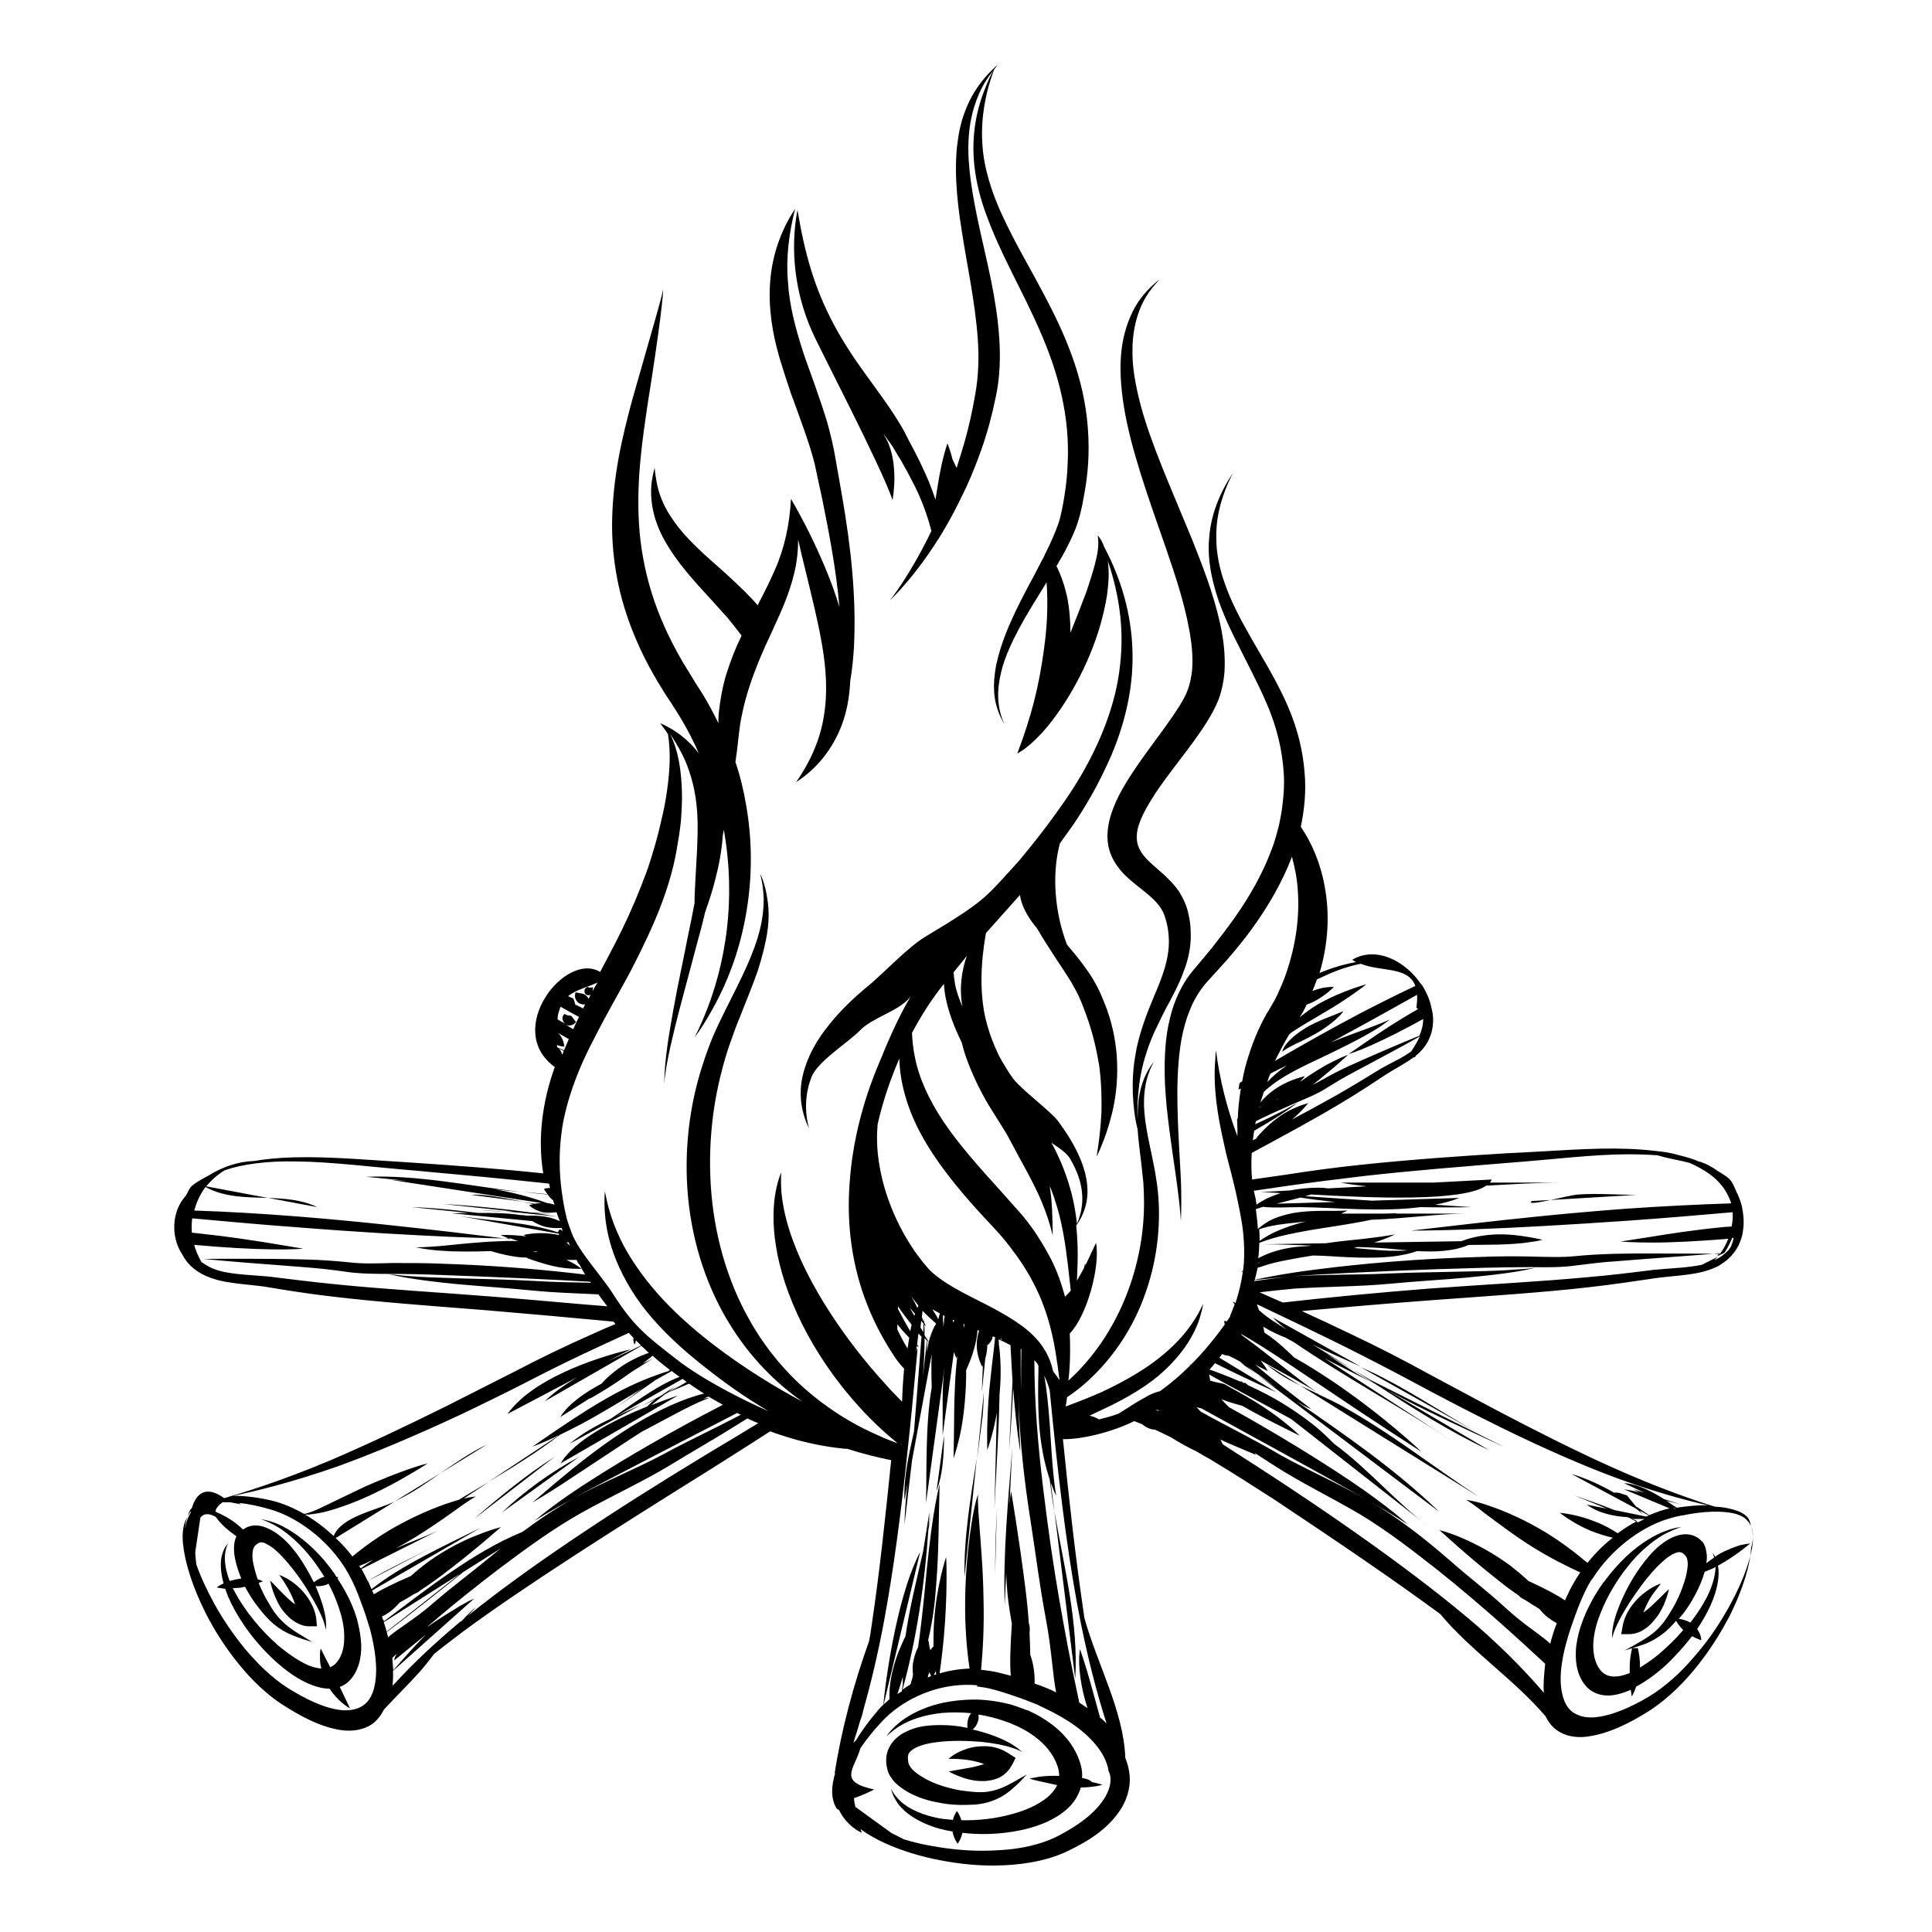 <svg xmlns="http://www.w3.org/2000/svg" xmlns:xlink="http://www.w3.org/1999/xlink" id="Ebene_1" x="0px" y="0px" viewBox="0 0 566.9 566.9" style="enable-background:new 0 0 566.9 566.9;" xml:space="preserve">
<g>
	<path d="M92.8,475c-0.3-2.5-1.5-4.8-2.7-6.5c-1.3-1.8-2.7-3.1-3.9-4c-2.5-1.9-4.3-2.3-4.3-2.4c0,0,1.2,1.5,2.5,3.8   c0.8,1.4,1.6,3.1,2.2,4.8c-0.1-0.1-0.3-0.2-0.5-0.3c-1.2-0.9-2.4-2.1-3.4-3.1c-2-2.1-3.4-3.5-3.4-3.5c0,0,0.2,1.7,1.3,4.4   c0.6,1.4,1.3,3.1,2.8,4.9c0.8,0.9,1.7,1.9,3,2.7c1.3,0.8,2.8,1.4,4.2,1.4l0.3,0l2.1,0L92.8,475z"></path>
	<path d="M487.3,464.7c0,0-1.7,0.4-4.3,2.3c-1.3,0.9-2.7,2.2-4,3.9c-1.3,1.7-2.5,3.9-2.9,6.4l-0.4,2.2l2.1,0h0.3   c1.4,0,3-0.5,4.2-1.3c1.3-0.8,2.3-1.8,3-2.7c1.6-1.8,2.4-3.5,3-4.8c1.1-2.7,1.4-4.4,1.4-4.4c0,0-1.5,1.4-3.5,3.4   c-1,1-2.3,2.2-3.5,3.1c-0.2,0.1-0.3,0.2-0.5,0.3c0.7-1.7,1.5-3.4,2.4-4.8C486.1,466.2,487.4,464.7,487.3,464.7z"></path>
	<path d="M513.7,447.7c0,0,1.2,1.9,0.4,6.5c-0.8,4.5-3.2,11.4-8.1,19.6c-2.4,4.1-5.4,8.4-9.2,12.7c-3.7,4.3-8.1,8.4-13.1,11.4   c-5.1,3-10.8,5.6-15.8,6c-2.5,0.2-4.7-0.3-6.4-1.5c-1.7-1.2-2.7-3.3-3.2-5.8c-1-5,0.2-11.1,1.9-16.7c0.2-0.7,0.5-1.5,0.7-2.2   c0.4-1.2,0.8-2.3,1.2-3.4c0.3-0.9,0.7-1.8,1-2.7c1.1-2.7,2.2-5.3,3.6-7.6c0.2-0.3,0.4-0.6,0.6-0.8c0.4-0.6,0.8-1.2,1.2-1.8   c5.7-8,14-13.7,21.2-15.8c1.3-0.4,2.5-0.7,3.7-0.9l0.1,0c0,0,0,0,0,0c6.6-1.4,12-1.4,15.4-0.6c2,0.5,3.3,1.4,3.9,2.2   C513.6,447.1,513.6,447.7,513.7,447.7c0,0,0-0.6-0.4-1.6c-0.4-1-1.6-2.1-3.6-2.8c-1.7-0.6-3.9-1.1-6.5-1.2   c-5.2-1.6-16.3-5.3-30.7-11.8c-10-4.5-21.6-10.3-34.3-17l-19.8-10.6c-6.9-3.8-14.1-7.5-21.7-11.1c-5-2.4-9.9-4.7-14.7-6.9   c12-1.1,24.9-2.2,38.3-3.2c16.3-1.2,32-2.2,46-3.8c7-0.8,13.8-1.8,19.8-2.7c6-0.8,12.3-0.8,17.2-3.1c0.6-0.2,1.1-0.5,1.5-0.8   c0,0,0,0,0,0l0,0c3.5-2.1,5.4-5.1,6.2-7.9c0-0.2,0.1-0.4,0.2-0.6c0.2-1,0.3-1.9,0.4-2.8c0.1-1.5,0-2.9-0.2-4.2   c-0.1-0.6-0.2-1.2-0.3-1.7c-0.1-0.2-0.1-0.5-0.2-0.7c-0.4-1.4-0.9-2.6-1.4-3.5l0,0c0,0-1-2.7-2-3.7c-0.6-0.6-1.8-1.4-3.3-2.3   c-1.8-1.3-3.8-2.4-5.7-2.9c-1.7-0.7-3.6-1.3-5.7-1.8c-2.3-0.7-4.8-1.1-7.2-1.3c-2.5-0.3-5.2-0.5-8-0.6c-10.3-0.4-22.2,0.7-35.5,1.3   c-13.3,0.8-27.8,1.8-43,3.4c-7.6,0.8-14.9,1.8-21.9,2.9l-9.8,1.4c-0.2-2.1-0.3-4.8-0.1-7.8c9.4-5.1,18.4-9.9,26.5-14.8   c4.7-2.8,9.1-5.7,13-8.3c2.7-1.7,5.5-3.1,7.9-4.9l0.5-0.1c0.1-0.1,0.2-0.3,0.2-0.4c0.9-0.7,1.7-1.5,2.4-2.4c2.5-3.2,3-6.9,2.6-9.9   c0-0.2-0.1-0.4-0.1-0.6c-0.2-0.9-0.4-1.8-0.6-2.6c-0.4-1.3-0.9-2.5-1.5-3.6c-0.3-0.5-0.5-1-0.8-1.4c-0.1-0.2-0.2-0.4-0.4-0.5   c-0.1-0.2-0.2-0.3-0.3-0.4c-4.2-6.1-12.7-11-19.9-6.8c0.4,0.3,0.7,0.5,1.1,0.7c-2.9,0.5-6.2,1.4-9.5,2.7c-0.4,0.2-0.8,0.3-1.2,0.5   c2.6-8.7,3-17.5,1.5-25.4c-1.2-6.8-3.8-12.8-7-17.5c1.1-5.3,1.6-10.7,1.1-15.9c-0.6-8-2.9-15.4-6-21.9c-3.1-6.6-6.7-12.3-9.8-17.8   c-3.1-5.4-5.8-10.6-7.5-15.5c-1.8-4.9-2.6-9.5-2.6-13.6c-0.1-4.1,0.6-7.6,1.4-10.5c1.7-5.6,3.5-8.5,3.4-8.5c0.1,0-2.1,2.7-4.4,8.3   c-1.1,2.8-2.2,6.4-2.5,10.7c-0.4,4.3,0.1,9.2,1.6,14.5c1.4,5.3,3.8,10.7,6.7,16.4c2.8,5.7,6,11.6,8.7,17.9   c2.7,6.3,4.5,13.2,4.9,20.4c0.2,3,0,6.1-0.4,9.2c-0.2,1.9-0.6,3.9-1,5.8c-0.6,2.3-1.2,4.7-2.1,7c-2.7,7.3-6.6,14.1-11,20.3   c-2.2,3.1-4.5,6.1-6.8,9c-1.2,1.4-2.3,2.8-3.5,4.2c-1.1,1.3-2.5,2.9-3.6,4.5c-2.5,3.8-4.1,7.8-5,11.7c-0.7,2.8-1.1,5.5-1.3,8.1   c-0.5,6.4-0.2,12.2,0.3,17.5c1.1,10.6,2.6,19,3.3,24.9c0.8,5.9,0.9,9.1,0.9,9.1c0,0,0.2-3.3,0.1-9.2c-0.1-5.9-0.9-14.5-1.1-24.9   c-0.1-5.2,0-11,0.8-17c0.4-3,1.1-6,2.1-9c0.6-1.6,1.2-3.2,2-4.7c0.7-1.3,1.5-2.6,2.4-3.8c1-1.3,2.1-2.5,3.4-3.9   c1.3-1.4,2.5-2.8,3.8-4.2c2.5-2.9,5-5.9,7.3-9.1c4.6-6.3,8.8-13.4,11.8-21.2c0.8,3,1.5,6.3,1.7,9.7c0.6,7.6-0.5,16.1-3.4,24.5   c-0.7,2.1-1.6,4.1-2.5,6.1c-0.5,1-0.9,1.9-1.5,2.8c-0.5,0.9-1,1.8-1.7,2.9c-2.4,4.2-4.1,8.5-5.4,12.6c-0.8,2.5-1.4,4.9-1.8,7.3   c-0.3,0.2-0.6,0.3-0.8,0.5l0,0c0,0,0,0,0,0.1c-0.1,0.6-0.2,1.2-0.3,1.8c0.2-0.1,0.5-0.2,0.7-0.3c-0.5,3.1-0.8,6-0.9,8.8   c-0.1,0-0.1,0.1-0.2,0.1c0,1,0.1,2,0.1,3.1c0,0.3,0,0.7,0,1c0,0.4,0,0.7,0,1c-3.1-8.2-5.2-16.6-6.3-25.2c-0.1,0.9-0.2,1.8-0.2,2.7   c-0.7,8.3,0.7,16.5,2.5,24.5c0.8,4,2,7.9,2.9,11.8c0.5,1.9,0.9,3.9,1.3,5.8c0.4,1.9,0.8,3.9,1.1,5.8c0.6,3.9,0.8,7.7,0.6,11.6   c-0.1,0.8-0.1,1.7-0.3,2.5c-0.3,0.3-0.5,0.5-0.5,0.5c0,0,0.2-0.1,0.5-0.3c-0.4,2.9-1.1,5.9-2,8.7c-0.1,0.2-0.1,0.4-0.2,0.5   c-0.5-0.2-0.8-0.3-0.8-0.3c0,0,0.2,0.3,0.6,0.7c-0.4,1.1-0.9,2.2-1.3,3.3c-0.1,0-0.1,0-0.1,0c0,0,0,0,0.1,0.1   c0,0.1-0.1,0.2-0.1,0.3c-0.3,0.4-0.6,0.9-0.9,1.3c-0.5-0.1-0.8-0.1-0.8-0.1c0,0,0,0.4,0.2,1c-3,4.2-6.3,8.2-9.9,11.8   c-0.3-0.1-0.5-0.1-0.5-0.1c0,0,0.1,0.1,0.4,0.2c-2.8,2.8-5.8,5.4-9,7.7c-1.3,0.3-2.6,0.8-4,1.6c-0.1,0-0.1,0-0.1,0c0,0,0,0,0,0.1   c-2.6,1.3-5.3,3.2-8.1,4.9c-1.8,0.7-3.8,1.2-5.7,1.7c-0.8-0.5-1.8-0.9-2.8-1.1c1.9-0.9,3.8-1.8,5.9-2.8c5.3-2.6,10.2-5.5,14.2-8.8   c3.9-3.3,6.9-6.8,8.9-10c2-3.2,3.1-6,3.6-8c0.6-2,0.7-3.1,0.7-3.1c-0.1-0.1-1.6,4.3-6.4,9.7c-2.4,2.7-5.6,5.6-9.5,8.3   c-3.9,2.7-8.6,5.3-13.7,7.7c-3.6,1.6-7.2,3-10.7,4.3c0.1-0.4,0.1-0.8,0.2-1.2c0.1-0.5,0.1-1,0.2-1.5c2.7-1.8,5.3-3.9,7.8-6.4   c6.3-6.2,11.7-14.3,15-23.6c3.4-9.3,4.5-18.7,4.1-27.1c-0.1-2.1-0.3-4.1-0.6-6.1c-0.3-2-0.6-3.9-1-5.7c-0.7-3.6-1.5-6.9-2-10   c-0.5-3-0.8-5.8-0.7-8.2c0-2.4,0.4-4.5,0.8-6.2c0.9-3.3,2.1-5,2-5c0,0-1.4,1.5-2.8,4.8c-0.7,1.7-1.3,3.8-1.6,6.3   c-0.2,1.8-0.3,3.8-0.3,5.9c-0.1-1.8-0.1-4.4,0.2-7.9c0.3-3.4,0.9-7.4,2.4-11.9c0.8-2.6,1.9-5.3,3.3-8.1c1-2.1,2.1-4.4,3.4-6.7   c1.4-2.7,3-5.6,4.2-9c1.3-3.3,2.2-7.1,2.1-11c0-2-0.2-4-0.7-6c-0.4-2.1-1.4-4.3-2.6-6.3c-2.6-3.9-6.4-6.6-9-9.1   c-2.7-2.6-3.8-5-3.5-8.1c0.3-3,2.2-6.7,4.4-10.2c2.2-3.6,4.9-7.1,7.7-10.8c2.8-3.7,5.7-7.4,8.4-11.7c1.3-2.1,2.6-4.4,3.6-7   c0.9-2.6,1.4-5.2,1.6-7.7c0.3-5.1-0.3-9.8-1.3-14.3c-2-9-5.2-17-8.2-24.6c-6.2-15.1-12.2-28.3-15.2-39.8   c-1.5-5.8-2.4-11.1-2.3-15.8c0-4.7,0.9-8.7,2.1-11.8c1.2-3.1,2.8-5.3,3.9-6.7c1.2-1.4,1.9-2.1,1.8-2.1c0,0-0.8,0.6-2.2,1.9   c-1.3,1.3-3.3,3.3-5,6.4c-1.7,3.1-3.2,7.2-3.8,12.2c-0.6,5-0.3,10.6,0.7,16.8c2,12.3,7,26.2,12.3,41.4c2.6,7.6,5.3,15.5,6.8,23.7   c0.8,4.1,1.2,8.2,0.9,12.1c-0.2,2-0.6,3.9-1.2,5.6c-0.6,1.7-1.6,3.5-2.8,5.4c-4.8,7.5-11,14.7-15.8,22.8c-1.2,2-2.3,4.1-3.2,6.4   c-0.9,2.2-1.6,4.7-1.8,7.4c-0.2,2.7,0.3,5.5,1.6,7.9c1.3,2.5,3.1,4.4,4.8,5.9c3.5,3,6.7,5.1,8.6,7.6c1,1.3,1.6,2.5,2,4   c0.5,1.6,0.8,3.2,0.9,4.8c0.6,6.3-1.9,12.4-4.3,18c-2.2,5.2-4,10.2-5,14.8c-0.1,0.4-0.2,0.7-0.2,1.1c-1,4.9-1.1,9.1-1,12.5   c0.3,6.9,1.4,10.5,1.4,10.5c0.2,3.2,0.7,6.6,1.1,10.2c0.2,1.8,0.4,3.7,0.6,5.6c0.1,1.9,0.2,3.9,0.2,5.9c0,8-1.4,16.8-4.6,25.5   c-3.2,8.7-7.9,16.4-13.5,22.5c-1.3,1.5-2.7,2.8-4.1,4.1c0.3-2.5,0.5-5.4,0.5-8.7c0-1.6,0-3.4-0.1-5.1c5.1-5.3,9-19.8,7.7-26.6   c-0.9,1.9-2,4.3-3.1,6.6c0-0.4-0.1-0.6-0.1-0.6c0,0-0.1,0.5-0.3,1.3c-0.7,1.3-1.4,2.6-2.1,3.8c0.1-1.6,0.1-3.3,0.2-5.1   c0.1-3.3,0-7.1-0.4-11.1c2-2.7,3.2-6.1,3.3-9.5c0.1-3.9-1-7.7-2.6-11.2c-1.6-3.5-3.7-6.8-6-9.9c-2.3-3.1-11.4-9.7-13.5-12.9   c-1.2-1.7-2.2-3.4-3.2-5.1c-0.2-0.4-0.4-0.7-0.6-1.1c-0.4-0.8-0.8-1.7-1.2-2.6c-1.2-2.8-2.2-5.7-2.9-8.8c-1.5-7-1.5-15,0.2-24.7   c3.3-3.7,6.7-7.5,10-11.2c0.1,0.4,0.1,0.8,0.2,1.2c0.8,3.1,2.6,6,4.8,8.6c1.6,2.8,3.5,5.7,5.5,8.8c1.5,2.3,3.1,4.6,4.6,7.1   c0.7,1.2,1.4,2.5,2,3.7c0.6,1.3,1.2,2.7,1.7,4.1c1.9,4.9,3.2,9.7,4,14.2c0.1,0.7,0.3,1.4,0.4,2.1c0.7,5.1,0.8,9.9,0.7,13.9   c-0.4,8-1.5,13.1-1.4,13.1c-0.1,0,2.5-4.6,4.5-12.7c1-4.1,1.7-9.1,1.5-14.7c0-0.7-0.1-1.4-0.1-2.2c-0.4-5-1.5-10.4-3.7-15.7   c-0.6-1.5-1.2-3-2-4.5c-0.8-1.5-1.6-2.9-2.5-4.2c-1.8-2.6-3.6-4.9-5.4-7c-0.3-0.4-0.7-0.8-1-1.2c-3.5-9-4.6-20.4-2.1-29.7   c1.4-2,2.8-3.9,4.2-5.9c3.4-5.1,6.4-10.3,9-15.8c5.3-10.9,8.5-22.9,8.1-34.9c-0.3-10.7-3.3-21.1-8.3-30.4c-0.4-1.2-1-2.4-1.9-3.4   c0.5,2.9-0.1,5.7-0.8,8.4c-0.7,2.7-1.6,5.4-2.5,8.1c-1.5,4-3.1,8.1-4.7,12.1c0-3.6-0.3-7.2-1-10.7c-0.7-3.1-1.7-6.1-3.1-8.9   c2-3.3,3.9-6.8,5.5-10.7c0.6-1.5,1.1-3.2,1.5-4.7c0.4-1.6,0.7-3.1,1-4.8c0.6-3.2,1.1-6.6,1.3-10c0.4-6.8-0.1-14-1.7-21.1   c-3.2-14.3-10.2-26.5-16.1-37.3c-3-5.4-5.7-10.5-7.9-15.4c-2.2-4.9-3.7-9.6-4.6-14c-1.7-8.9-0.5-16.3,0.7-21.3   c1.3-5,2.5-7.6,2.5-7.6c0,0-1.5,2.5-3.4,7.4c-1.9,4.9-3.9,12.4-2.9,21.9c0.5,4.7,1.7,9.8,3.7,15c1.9,5.2,4.4,10.6,7.2,16.2   c5.5,11.1,11.8,23,14.7,36.3c1.5,6.6,2.1,13.3,1.8,19.7c-0.1,3.2-0.4,6.3-0.9,9.4c-0.2,1.5-0.5,3-0.8,4.5c-0.3,1.5-0.6,2.8-1.1,4.2   c-0.9,2.6-2.1,5.2-3.3,7.7c-0.3,0.6-0.6,1.1-0.8,1.7c-0.2,0.4-0.5,0.9-0.7,1.3c-0.8,1.6-1.7,3.2-2.5,4.8c-2.6,4.8-5,9.4-6.9,13.8   c-1.5,3.4-2.6,6.6-3.4,9.6c-0.2,0.8-0.4,1.7-0.6,2.5c-0.7,3.7-0.8,7-0.4,9.6c0.4,2.6,1.2,4.5,1.8,5.8c0.6,1.2,1,1.8,1,1.8   c0.1,0-1.6-2.6-1.8-7.7c-0.1-2.5,0.3-5.6,1.3-9.1c1-3.4,2.7-7.2,4.9-11.3c2.2-4.1,4.9-8.4,7.8-13.1c0-0.1,0.1-0.2,0.2-0.3   c0.1,1.6,0.2,3.1,0.2,4.7c0.1,5.1-0.3,10.2-1,15.2c-0.7,5-1.6,10-2.9,15.1c-1.3,5-2.9,10-4.9,15.2c2.8-1.5,5.1-3.8,7.2-6   c2.1-2.3,3.9-4.7,5.6-7.2c3.4-5,6.2-10.3,8.5-15.8c2.3-5.5,4-11.2,5-17.2c0.4-3,0.7-6,0.4-9c0-0.5-0.1-1-0.2-1.5   c3,8.7,4.5,17.7,4,26.7c-0.3,5.7-1.3,11.4-3,16.8c-1.7,5.5-4,10.8-6.7,15.9c-2.7,5.1-5.9,10-9.4,14.8c-3.4,4.8-7.1,9.4-10.9,14   c-10.3,11.3-9.9,11.7-27.7,22.4c-4.8,2.9-12,10.5-16.3,14.1c-4.3,3.5-8.4,7.4-11.8,11.7c-3.5,4.3-6.3,9.2-7.6,14.6   c-1.3,5.3-0.6,10.9,1.8,15.7c-1.4-5.1-1.1-10.4,0.7-15c1.8-4.7,10.7-10.1,14.3-13.8c3.6-3.7,10.8-5.4,14.3-9.3   c0.2-0.2,0.3-0.4,0.5-0.6c-3.7,6.3-6.5,12.8-9.4,19.9c-4.7,11.2-7.7,23-8.5,35c-0.9,12,0.7,24.3,5.2,35.6c2.2,5.6,5.1,11,8.6,16.1   c0.7,0.9,1.4,1.8,2.2,2.6c-0.3,3.2-0.5,6.5-0.6,9.7c-1.4-1.5-2.9-2.9-4.3-4.5c-13.5-14.7-23-30.1-27.5-42.2   c-2.3-6-3.3-11.2-3.6-14.8c-0.3-3.6,0-5.7-0.1-5.7c0,0-0.9,1.9-1.6,5.6c-0.7,3.7-1,9.3,0.1,16c2.1,13.5,10.1,31.5,24.6,47.3   c3.5,3.9,7.3,7.4,11.1,10.5c-1.3-0.5-3.4-1.2-6.1-2.5c-4.8-2.1-11.5-5.6-18.5-11.3c-7-5.6-14.2-13.6-19.6-23.7   c-5.5-10.1-9.2-22.2-10.4-35.2c-1.2-13,0.1-25.6,3-36.6c0.7-2.7,1.5-5.5,2.4-8c0.9-2.6,1.8-5.1,2.8-7.5c1.9-4.8,3.8-9.4,5.3-13.7   c1.4-4.3,2.4-8.3,2.9-11.8c0.5-3.6,0.4-6.7,0-9.2c-0.7-5-2.1-7.5-2.1-7.5c-0.1,0,0.9,2.7,1,7.5c0,2.4-0.3,5.4-1.1,8.7   c-0.8,3.3-2.2,7.1-4,11.1c-1.8,4-4,8.3-6.4,13.1c-1.2,2.4-2.4,4.9-3.5,7.5c-1.1,2.7-2.1,5.4-3,8.3c-3.7,11.4-5.5,24.7-4.2,38.6   c1.3,13.8,5.7,26.7,12.2,37.2c6.1,10,13.9,17.6,21.4,22.8c-8.1-4.3-17.4-10-26.5-17c-6.2-4.8-11.7-9.8-16.1-14.8   c-4.4-5-7.8-10-10.1-14.4c-4.6-8.9-5.1-15.4-5.3-15.4c0,0-0.2,1.6-0.1,4.4c0.1,2.9,0.5,7.1,2.1,12.1c1.6,5,4.4,10.8,8.6,16.5   c4.2,5.7,9.9,11.3,16.3,16.5c7.6,6.2,14.6,11.1,21.2,14.9c-4-1.7-8.2-3.8-12.2-5.9c0,0,0.1,0,0.1,0c0,0-0.1,0-0.1,0   c-6-3.2-11.4-6.6-14.7-9.2c-9.4-7.3-12.8-9.9-19-19.6c-3.1-4.9-9.9-12.2-11.9-17.5c-0.5-1.3-1-2.7-1.4-4c-0.3-1.4-0.7-2.8-0.9-4.1   c-0.5-2.8-0.9-5.5-1.1-8.3c-0.4-5.5-0.1-11.1,0.9-16.5c1.1-5.4,2.8-10.6,5-15.8c1.1-2.6,2.3-5.1,3.6-7.6c1.3-2.5,2.6-5.1,4-7.6   c2.7-5.1,5.7-10.1,8.3-15.3c5.3-10.4,10.2-21.3,12.3-33c0.5-2.9,1-5.8,1.3-8.7c0.2-2.9,0.4-5.8,0.3-8.8c-0.2-5.8-0.9-11.7-3.5-16.9   c2.4,3.6,4.4,7.2,5.6,10.9c1.7,4.9,2.4,9.9,2.5,15.1c0.1,5.2-0.3,10.5-0.6,16c-0.1,2.5-0.3,5.1-0.3,7.7c-0.6,3.2-1.2,6.3-1.9,9.5   c-1.4,7.2-3,14.4-4.3,21.7c-1.3,7.3-2.6,14.6-2.7,21.9c0.3-3.7,1-7.3,1.8-10.9c0.8-3.6,1.7-7.2,2.6-10.7l5.7-21.4   c0.7-2.4,1.3-4.9,1.9-7.4c1.1-3.2,2.2-6.4,3-9.7c1.1-4.2,1.9-8.5,2.2-12.9c0.1-0.5,0.2-1.1,0.3-1.6c1.9,10.7,1.9,20.6,0.9,29.1   c-1.2,10.1-3.7,18.1-5.8,23.5c-2.1,5.4-3.7,8.3-3.7,8.3c0,0,2.1-2.6,5-7.8c2.9-5.1,6.7-13,9.1-23.4c2.4-10.3,3.5-23.2,1-37.2   c-0.7-4.1-1.7-8.3-3.1-12.4c0.1-1,0.3-2,0.4-2.9c0.5-3.6,0.7-7.5,1.5-10.9c1.1-5.6,3-11,5.2-16.4c0.5-1.2,1.1-2.5,1.6-3.7   c0.9-2,1.9-4,2.8-6.1c2.2-4.7,4.3-9.6,5.6-14.8c0.9-3.4,1.3-7,1.3-10.5c0.7,3.2,1.5,6.5,2.3,9.7c1.7,7.1,3.5,14.1,4.7,21.1   c1.2,7,1.7,13.9,0.6,20.7c-1,6.8-3.8,13.4-8.2,19.7c3.3-2.1,6.2-4.8,8.6-8c2.4-3.2,4.2-6.7,5.4-10.5c1.2-3.7,1.7-7.5,1.9-11.3   c0.6-3.4,0.9-6.8,1.1-10.2c0.7-14.8-1-29.4-3.5-43.9l-1.9-10.8c-0.6-3.7-1.5-7.4-2.5-11c-1.1-3.6-2.3-7.1-3.5-10.5   c-1.2-3.5-2.5-6.8-3.6-10.2c-2.2-6.8-4-13.6-4.4-20.5c-0.6-7,0.3-14.1,2.1-21.3c-4.2,6.3-6.7,13.6-7.3,21.2   c-0.6,7.6,0.6,15.2,2.7,22.4c1.1,3.6,2.2,7.1,3.4,10.6c1.3,3.4,2.5,6.9,3.7,10.2c1.2,3.4,2.3,6.7,3.2,10.2l2.3,10.7   c2.1,10.4,4.1,20.9,5,31.5c-1.2-4-2.6-7.8-4.2-11.6c-2.9-6.9-6.2-13.6-10-20.1c-0.4,7.5-1.9,14.5-4.8,21c-1.5,3.4-3.2,6.8-5,10.2   c-0.5-0.6-1-1.2-1.6-1.8c-1.4-1.5-2.7-2.8-4.1-4.1c-2.7-2.6-5.4-5-7.9-7.2c-5-4.4-9-8.5-11.6-12.5c-2.7-3.9-3.9-7.7-4.4-10.4   c-0.5-2.7-0.6-4.3-0.6-4.3c0,0-0.5,1.5-0.9,4.3c-0.3,2.8-0.3,7.1,1.6,12.2c1.8,5,5.5,10.4,10,15.6c2.2,2.6,4.7,5.2,7.1,7.9   c1.2,1.3,2.4,2.7,3.6,4l1.7,2.1l1.7,2.2c0.2,0.3,0.5,0.6,0.7,0.9c-0.1,0.2-0.2,0.5-0.3,0.7c-1.7,3.4-3,7-4.2,10.7   c-1.1,3.7-1.8,7.5-2.2,11.4c-0.1,1-0.1,1.9-0.1,2.9c-1.3-2.7-2.7-5.3-4.3-8c-1-1.7-2.3-3.5-3.2-5.1c-1-1.6-2-3.3-3-4.9   c-3.9-6.7-7-13.5-9.1-20.3c-2.1-6.8-3.3-13.6-3.7-20.2c-0.8-13.2,1.1-25.3,2.6-35.5c3.3-20.5,4.8-33.3,4.4-33.3   c0.4,0.1-3.3,12.4-9,32.5c-2.7,10.1-5.8,22.3-5.9,36.6c0,7.1,0.9,14.6,3,22.2c2.1,7.5,5.3,15.1,9.5,22.3c1,1.8,2.1,3.5,3.2,5.3   c1.2,1.8,2.2,3.3,3.2,4.9c2,3.2,3.8,6.4,5.3,9.6c0.5,0.9,0.8,1.9,1.3,2.8c-3-3.9-6.9-7-11.4-8.9c0.8,1.1,1.6,2.1,2.3,3.2   c0.9,5.7,0.5,11.3-0.3,16.8c-0.4,2.8-0.9,5.5-1.6,8.3c-0.6,2.7-1.3,5.5-2.1,8.2c-0.8,2.7-1.6,5.4-2.6,8c-1,2.6-2,5.2-3.1,7.8   c-2.2,5.2-4.7,10.3-7.4,15.4l-2.8,5.3c-10.2-6.2-28.4,17-13.3,27.9c-3.6,9.9-5.1,20.8-3.4,31.2c-13.3-1.4-26-2.3-37.7-3.1   c-13.2-0.8-25.1-1.9-35.5-1.6c-4.3,0.1-8.3,0.5-11.8,1.1c-4.4,0.1-9.2,1.7-13.3,4.3c-2.1,1.1-4.2,2.3-5,3.2c-0.5,0.5-1,1.6-1.4,2.4   c-0.5,0.6-1,1.3-1.5,2c-2.9,4.6-2.7,11.1,0.3,15.5c1.2,2.4,3.3,4.6,6.7,6.2c4.9,2.3,11.2,2.4,17.2,3.2c6,1,12.7,2.1,19.7,2.9   c14.1,1.7,29.7,2.8,46,4.1c12.9,1.1,25.3,2.2,36.9,3.3c0.2,0.2,0.4,0.5,0.6,0.7c-2.4,1-4.7,2-7.1,3.1c-7.7,3.4-15.1,7-22,10.6   l-20.1,10.2c-12.9,6.4-24.6,11.9-34.7,16.2c-14.5,6.1-25.7,9.5-30.9,11c-5.3-3.8-8.2-1.5-9.5,2.9c-0.3,0.3-0.6,0.6-0.7,1   c-0.5,0.9-0.4,1.6-0.5,1.6c0,0,0.1-0.6,0.7-1.4c0.1-0.1,0.2-0.2,0.3-0.3c-0.1,0.2-0.1,0.4-0.2,0.6c-0.9,1.5-1.4,3-1.6,4.6   c0.1-2.5,0.8-3.6,0.8-3.5c0,0-1.6,1.6-1.5,6.2c0.1,4.5,1.8,11.7,6,20.5c2.1,4.4,4.9,9.2,8.6,14.1c3.7,4.9,8.3,10,14.1,13.9   c5.5,3.6,11.6,7,18,7.9c3.2,0.4,6.4-0.1,8.9-1.8c1.5-1.1,2.6-2.6,3.5-4.3c3.3-3.6,7.5-7.7,10.6-11.2c1.4-1.6,2.8-3.4,4.1-5.1   c2.6-2.1,5.4-4.2,8.4-6.5c17.9-13.2,43.9-29.7,72.6-47.6c6-3.8,11.9-7.5,17.6-11.2c1.3,0.5,2.5,0.9,3.8,1.3   c5.8,1.9,11.9,3.2,18,3.8c0.2,0,0.5,0,0.7,0c5.1,1.6,9.3,2.6,12.7,3.3c0.1,0,0.2,0,0.3,0.1c-1.8,17.6-3.5,33.4-5.5,46.8   c-0.3,2.2-0.6,4.3-1,6.3c-4.5,12.5-8.1,25.9-10.1,38.8l0.2-0.2c-1.2,3.8-1.4,7.8,0.5,10.6l0.6,0.3c1.4,3,4,5.5,6.7,6.7   c-0.1-0.4-0.3-0.7-0.4-1.1c4.3,3.2,11.5,6.6,21.6,8.8c5.3,1.1,11.4,2,18.1,1.9c6.6-0.1,14-1,20.6-4c6.3-3,12.5-6.7,16.3-12.9   c1.8-3,2.9-6.8,2.2-10.8c-0.2-1.3-0.6-2.6-1.1-3.9c-0.5-13.7-8.2-27.4-12-41c-0.2-1.4-0.4-2.7-0.6-4.2c-2-13.8-3.9-30.2-5.7-48.3   c5.3,0.1,14.3-2,20.9-5.3c0.7,0.3,1.4,0.5,2.3,0.9c0,0,0,0,0,0c0.5,0.4,1.1,0.8,1.7,1.1c0.7,0.3,1.5,0.5,2.1,0.5   c1.4,0.7,3,1.4,4.6,2.2c2.7,1.7,5.3,3.1,7.6,4.2c1.3,0.8,2.6,1.5,4,2.3c7,4.2,13.2,8.2,17.7,11.1c0.1,0,0.1,0.1,0.2,0.1   c18.8,12.5,35.9,24.1,49.6,34.2c9.2,11,21.6,19.1,30.9,30c0.8,1.6,1.8,3,3.2,4c2.4,1.8,5.7,2.4,8.8,2c6.5-0.8,12.7-4,18.3-7.5   c5.9-3.8,10.7-8.8,14.5-13.6c3.8-4.8,6.7-9.6,9-13.9c4.4-8.7,6.3-15.8,6.5-20.3C515.2,449.4,513.6,447.7,513.7,447.7z M510.4,359.2   c0.1-0.7,0.2-1.3,0.2-2c0,0.7-0.1,1.5-0.2,2.3C510.4,359.4,510.4,359.3,510.4,359.2z M378.3,303.5c0.3-0.3,0.7-0.6,1.2-0.9   c2.2-1.5,5.4-3.3,8.9-5.4c7.1-4.1,12.5-8.3,12.5-8.4c0,0.1-6.8,1.7-14.2,5.9c-2,1.2-3.8,2.5-5.3,3.8c0-0.1,0.1-0.1,0.1-0.2   c0.7-1.1,1.3-2.2,1.8-3.3c0-0.1,0.1-0.2,0.1-0.2c0.8-0.3,1.5-0.6,2.3-1c3.4-1.8,5.7-4.2,5.7-4.2c0,0-3-0.2-6.3,1.2   c0.4-0.9,0.7-1.8,1.1-2.8c0.1-0.2,0.1-0.4,0.2-0.6c0.9-0.4,1.7-0.8,2.6-1.2c3.7-1.7,7.2-2.8,10.3-3.4c5.9,2.4,13.9,0.7,16,6.5   c-6.6,3.1-14,6.8-21.9,11.1c-7,3.8-13.5,7.5-19.3,10.9C375.4,308.8,376.7,306.1,378.3,303.5z M372.8,315c1.5-0.8,3.2-1.6,4.8-2.4   c-2.3,1.6-4.3,3.3-5.7,4.9C372.1,316.6,372.4,315.8,372.8,315z M370.8,320.5c0.5-0.6,1.2-1.2,2-1.8c3.2-2.6,8.3-5.3,14.2-8   c5.8-2.8,11.2-5.4,14.9-7.6c3.8-2.1,5.8-3.9,5.8-3.9c0,0-2.4,1.1-6.5,2.6c-2.9,1.1-6.7,2.4-10.8,4.1c1.6-0.8,3.2-1.7,4.8-2.6   c7.6-4.1,14.5-8,20.6-11.4c0.1,1.1,0,2.3-0.2,3.8c0.2,0.1,0.3,0.3,0.5,0.4c-0.1,0-0.1,0.1-0.2,0.1c-5.8,3.3-10.8,6.6-14.4,9.1   l-5.8,4c0,0,2.7-0.8,6.7-2.6c4-1.8,9.5-4.5,15.2-7.7c0,1.7-0.4,3.3-1.1,4.9c-1.7,0.7-6.6,2.7-13.7,5.8c-2.2,1-4.6,2-7.2,3.2   c-2.6,1.2-5.3,2.6-8.1,4.2c-0.7,0.4-1.5,0.8-2.3,1.2c2.7-2.1,5-4.1,6.8-5.6l3.6-3.2c0,0-1.8,0.6-4.5,2c-2.7,1.3-6.1,3.4-9.7,6   c0.9-1,1.5-1.7,1.5-1.7c0,0-4.2,0.8-8.2,3.4c-2.2,1.4-3.9,3.1-4.9,4.3C370.2,322.5,370.5,321.5,370.8,320.5z M375.1,322.4   c-0.1,0.1-0.1,0.1-0.2,0.2c-0.2,0.1-0.3,0.1-0.5,0.2C374.6,322.7,374.8,322.6,375.1,322.4z M369.5,324.9c0.3-0.1,0.6-0.2,1-0.4   c-0.3,0.2-0.7,0.3-1,0.5C369.5,325,369.5,324.9,369.5,324.9z M367.9,332.5c0-0.2,0.1-0.5,0.1-0.7c4-2.3,7.2-4.3,9.4-5.8   c2.3-1.6,3.4-2.5,3.4-2.5c0,0-1.3,0.8-3.7,2.1c-2.1,1.1-5.1,2.6-8.8,4.3c0.1-0.3,0.1-0.6,0.2-0.9c0.6-0.3,1.2-0.6,1.8-0.9   c3.3-1.6,6.6-3,9.7-4.4c3.1-1.3,6.5-2.7,9.2-4.4c2.7-1.7,5.2-3.2,7.7-4.5l6.9-3.7c6.6-3.5,11.1-6,12.8-7c-0.7,1.6-1.6,3-2.5,4.4   c-2.4,1.8-5.6,3.2-8.8,5c-4.2,2.6-8.5,5.2-13.2,7.9c-4.1,2.3-8.5,4.7-13,7.1c3-2.5,4.7-4.8,4.8-4.8c0,0-4.4,1-8.6,4   c-4.1,2.9-6.7,6.3-6.7,6.3c0,0,0.1,0,0.4-0.1c-0.5,0.2-0.9,0.5-1.4,0.7C367.7,333.8,367.8,333.2,367.9,332.5z M166.5,364.5   c0.1,0,0.2,0,0.3,0c0.2,0.4,0.3,0.7,0.5,1.1c-0.2-0.2-0.4-0.5-0.7-0.7c-0.1-0.1-0.2-0.2-0.3-0.3   C166.4,364.6,166.5,364.6,166.5,364.5z M165,309.5c-0.2-0.6-0.5-1.3-1-1.9c0.4,0.2,0.8,0.5,1.4,0.8   C165.3,308.8,165.1,309.2,165,309.5z M175.3,288.3l-0.5,0.9c-0.1,0.1-0.2,0.3-0.3,0.5l-0.6,1.1c0-0.1,0-0.2,0-0.3   c0-0.4,0.2-0.7,0.1-0.8c0,0-0.4,0.1-0.8,0.1c-0.4,0-0.8-0.2-0.8-0.2c0,0-0.4,0.1-0.7,0.5c-0.3,0.4-0.3,1.1,0.1,1.6   c0.4,0.4,1.1,0.4,1.5,0.2l-0.6,1.2c-0.2-0.5-0.6-0.9-1-1.2c-0.5-0.3-1.1-0.4-1.7-0.5l-1.1-0.2c0,0-0.2,0.4-0.2,1.1   c0,0.6,0.4,1.5,1.1,2c0.7,0.4,1.4,0.5,1.9,0.4l0,0c-0.2,0.4-0.4,0.8-0.6,1.2c-0.8-0.4-1.5-0.8-2.3-1.1c-0.1-0.5-0.4-1.5-0.6-1.8   c-0.2-0.2-0.6-0.2-1.1-0.5c-0.2-0.1-0.3-0.2-0.4-0.2C169.2,290.3,172.4,289.7,175.3,288.3z M164.5,295.4c1.7,1,3.5,2,5.4,3   c-0.6,1.2-1.2,2.4-1.7,3.6c-0.8-0.5-1.5-0.9-2.3-1.4c0.8,0.5,1.7,0.3,2.3,0c0.5-0.3,0.8-0.7,0.8-0.7l-0.6-0.8   c-0.3-0.4-0.6-0.9-0.8-1c-0.3-0.2-0.6,0-1.1-0.2c-0.5-0.1-0.8-0.4-0.8-0.4c0,0-0.4,0.2-0.6,0.8c-0.2,0.6,0.1,1.7,0.9,2.2   c-0.5-0.3-0.9-0.6-1.4-0.8c-0.3-0.2-0.7-0.4-1-0.6C163.6,297.9,164,296.6,164.5,295.4z M163.7,307.4c-0.1-0.1-0.2-0.1-0.2-0.2   c0-0.2-0.1-0.4-0.1-0.6c1.1,0.5,2.2,0.5,2.2,0.5c0,0-0.2-2.1-1.3-3.4c-0.2-0.3-0.5-0.5-0.8-0.7c1.2,0.6,2.3,1.3,3.4,1.9   c-0.5,1.1-0.9,2.2-1.4,3.3C164.8,307.8,164.2,307.6,163.7,307.4z M60.3,348.3c5.7,3.1,12,3,18.3,3.2l-18.1-3.4   c1.5-1.8,3.3-3.4,5.4-4.7c5.1-1.8,12.5-2.8,21.2-2.6c10,0.1,21.7,1.6,34.9,2.7c12.1,1.1,25.4,2.3,39.1,3.8c0.1,0.4,0.2,0.8,0.3,1.3   c-0.1,0-0.3,0-0.4,0c-0.8,0-1.4,0.3-1.4,0.3c0,0,0.3,0.5,0.7,1c0.1,0.2,0.3,0.4,0.4,0.5l-7.5-0.7c2.5,0.3,5,0.6,7.5,0.8   c0.3,0.4,0.6,0.8,1,1.2c0.2,0.2,0.4,0.3,0.6,0.5c0.1,0.4,0.3,0.9,0.4,1.3c-0.6-0.2-1.3-0.4-2.1-0.5c0,0,0,0-0.1,0   c-4.9-1.8-10-3.1-15.2-4l7.8,0.8c-15.1-1.8-30.5-5.1-45.6-4.5l12,1.2c-1.6-0.1-3.2-0.2-4.8-0.3l44.2,6.8c-0.7,0-1.3,0.1-1.9,0.2   l-3.7-0.5c1.1,0.2,2.1,0.4,3.2,0.6c-0.8,0.2-1.3,0.4-1.3,0.3c0,0,0.5,0.5,1.3,1c0.9,0.5,2.1,1.1,3.6,1.2c1.2,0.1,2.3,0,3.2-0.1   c0.3,0.9,0.6,1.8,1,2.6c-0.9-0.4-2-0.8-3.3-1.1c-2.8-0.6-5.5-0.5-6.4-0.5c-0.7-0.1-1.3-0.2-2-0.2c-4-0.6-8.2-0.6-12.4-0.6   c-6.4-0.8-12.9-1.5-19.4-1.7l16.7,1.7c-1.7,0-3.4,0.1-5,0.1l23.7,2.3c1,0.6,2.3,1.3,3.9,1.7c1.8,0.4,3.5,0.4,4.7,0.3   c0.1,0.3,0.2,0.6,0.3,0.9c-0.4-0.2-0.8-0.5-0.8-0.5c0,0-0.4,0.3-0.6,0.9c0,0,0,0,0,0c-9-3-18.9-3.3-28.4-4.7L164,362   c0,0.1,0,0.2,0,0.4c-0.8-0.2-1.6-0.3-2.5-0.4c-4.1-0.5-7.8,0.3-7.8,0.4c0,0,0.3,0.2,0.7,0.4c-4.4-0.6-7.5-0.4-7.5-0.4   c0,0,1.1,0.5,2.9,1.2l-17.4-2.1c-11.3-1.3-26.9-3.1-44.4-4.5c-11.2-0.9-21.8-1.5-31-1.8C57.7,352.6,58.8,350.3,60.3,348.3z    M163.2,364.9C163.2,364.9,163.1,364.9,163.2,364.9C163.1,364.9,163.1,364.9,163.2,364.9C163.2,364.9,163.2,364.9,163.2,364.9z    M157.9,367.3c-0.3,0-0.5,0.1-0.8,0.1c-0.2-0.1-0.4-0.1-0.7-0.2C156.9,367.2,157.4,367.2,157.9,367.3z M145,380.5   c-16.4-1.3-32-2.2-46-3.6c-7.1-0.7-13.5-1.5-19.9-2.3c-6.4-0.6-12.4-0.6-16.7-2.4c-1.2-0.5-2.3-1.2-3.3-1.9c-0.9-1.7-1.7-3.3-2.1-5   c0.1,0,0.2,0,0.3,0c8.6,0.8,16.5,1.2,22.3,1.3c5.8,0.1,9.4-0.2,9.4-0.2l-9-1.5c-5.5-0.9-13.2-2.1-21.8-3c-0.6-0.1-1.3-0.1-1.9-0.2   c-0.1-1.4-0.1-2.8,0.1-4.2c9.1,0.8,19.5,1.8,30.6,2.6c17.4,1.4,33.3,2.3,44.8,2.8c9.6,0.4,16.1,0.5,18.1,0.5   c0.7,0.3,1.4,0.5,2.2,0.8c-1.6-0.1-3.3-0.1-5,0c-7,0.2-13.2,1-17.7,1.4c-4.5,0.4-7.3,0.4-7.3,0.4c0,0,2.8,0.7,7.4,1   c3.9,0.3,9,0.3,14.5,0.1c1.7,0.5,3.9,1.1,6.3,1.5c1.5,0.3,3,0.4,4.4,0.4c0,0,0,0,0.1,0c-0.2,0.1-0.3,0.1-0.3,0.1   c0,0,3.6,1.4,7.8,2.4c4.3,1,8.3,0.8,8.3,0.8c0,0-1.6-1.4-4.4-2.6c0.8,0,1.6,0,2.3,0c0.2,0,0.5,0,0.7,0c0.1,0.3,0.3,0.7,0.5,1   c0.1,0.1,0.2,0.2,0.3,0.3c0.5,1,1.1,2,1.7,3c-11.5-1.4-26.2-2.7-42.2-3.2c-4.8-0.2-9.6-0.2-14.2-0.2c-4.7,0.1-8.8,0.3-12.8-0.2   c-4.1-0.4-8.1-0.7-11.8-0.8c-3.7-0.1-7.2-0.2-10.4-0.2c-12.7-0.1-20.5,0-20.5,0c0,0,7.7,0.8,20.2,1.7l10.2,0.8   c3.7,0.3,7.4,0.7,11.5,1.3c4.1,0.6,8.9,0.6,13.3,0.6c4.5,0,9.2,0.1,13.9,0.3c16.8,0.6,32.3,1.3,44.3,2c0.1,0.1,0.1,0.2,0.2,0.3   c-5.6-0.1-10.9-0.2-15.9-0.5c-8.6-0.5-16.3-0.6-22.8-0.8c-6.5-0.2-11.7-0.4-15.3-0.7c-3.6-0.3-5.5-0.6-5.5-0.6c0,0,1.8,0.5,5.3,1.1   c3.5,0.6,8.6,1.3,15,1.9c6.4,0.6,14.1,1.1,22.4,1.9c6,0.6,12.4,0.8,19,1.1c0.8,1.2,1.7,2.3,2.6,3.5   C167.7,382.5,156.6,381.4,145,380.5z M216.3,414.6c0.4,0.2,0.7,0.4,1.1,0.5c-0.7,0.4-1.4,0.7-2.1,1.1c-5.9,3.1-13.1,6.4-21,10.7   c-7.7,4.1-16.7,7.7-25.8,12.6c2-1.1,4.2-2.3,6.7-3.6C185.9,430.3,200.4,422.8,216.3,414.6z M196.8,402.2c-0.1,0-0.1,0-0.2,0.1   L196.8,402.2C196.7,402.2,196.7,402.2,196.8,402.2z M109.9,494.7c-0.5,2.5-1.6,4.5-3.3,5.7c-1.7,1.2-3.9,1.6-6.4,1.4   c-5-0.5-10.6-3.3-15.6-6.4c-4.9-3.1-9.2-7.4-12.8-11.7c-3.6-4.4-6.5-8.8-8.8-12.9c-2.4-4.4-4.2-8.3-5.4-11.8   c-0.1-1.2-0.3-2.4-0.3-3.6l1.5-10.1c1-1.2,2.4-1.4,4.5-0.2c0.9,1.3,2.4,2.9,4.2,4.3c0.7,0.5,1.3,1,1.9,1.4   c-0.1,0.1-0.1,0.2-0.2,0.4c-0.3,0.7-0.4,1.4-0.5,2.1c-0.1,1.4,0,2.9,0.3,4.2c0.4,2,1.1,3.9,1.8,5.7c-0.2,0-0.4,0-0.7,0.1   c-1,0.1-1.9,0.4-2.7,0.6c-1.2-3-1.5-5.6-1.4-7.4c0.2-2.6,1-3.7,1-3.7c0.1,0-1.1,0.8-1.8,3.3c-0.6,1.8-0.6,4.8,0.4,8.5   c-1.3,0.6-2,1.2-2,1.2c0,0,1,0.2,2.5,0.4c0.2,0.7,0.5,1.4,0.8,2.2c2.3,5.4,6.5,11.9,12.6,17.8c3,2.9,6.6,5.8,10.7,7.7   c2.1,0.9,4.3,1.6,6.5,1.6c1.1,1.7,2.4,3,3.5,4c1.4,1.2,2.5,1.8,2.5,1.8c0,0-1.3-2.8-3-6.3c1-0.4,1.9-0.9,2.6-1.6   c2.8-2.7,3.8-6.8,3.7-10.8c-0.1-2.2-0.5-4.4-1-6.5c-0.1-0.4-0.2-0.8-0.3-1.2c-0.4-1.2-0.8-2.5-1.3-3.6c-1.2-3-2.8-5.7-4.4-8.2   c0.2-0.2,0.3-0.3,0.3-0.3c0,0-0.2-0.1-0.6-0.1c0-0.1-0.1-0.1-0.1-0.2c-0.1-0.2-0.3-0.4-0.4-0.7c-2-2.8-4-5.2-6.1-7.2   c-4.2-4.1-8.4-6.6-11.3-7.7c-3-1.1-4.5-1.1-4.5-1.2c0,0,1.6,0.4,4.4,1.9c2.7,1.5,6.3,4.3,9.8,8.5c1.6,1.9,3.2,4.2,4.7,6.6   c-0.2,0-0.4,0.1-0.5,0.1c-1.1,0.4-2,1-2.6,1.5c-1.3-2.6-2.9-5.5-5.1-8.5c-1.6-2.1-3.5-4.4-6.6-6.4c-1.5-0.9-3.5-1.8-5.4-1.8   c-1.5,0-2.7,0.5-3.7,1.2c-0.5-0.5-1.1-1-1.7-1.5c-1.8-1.5-3.7-2.5-5.2-3.2c-0.5-0.2-0.9-0.4-1.2-0.6c0.2-1,1-1.9,2.1-2.7   c0.7,0,1.4,0,2.2,0l3.2,0.6c-0.2-0.2-0.4-0.2-0.6-0.4c3,0.3,6.3,1,9.9,2.1c7.2,2.3,15.4,8.1,20.8,16.3c0.4,0.6,0.8,1.2,1.1,1.8   c0.2,0.3,0.4,0.6,0.5,0.9c1.3,2.3,2.4,4.9,3.4,7.7c0.3,0.9,0.7,1.8,1,2.7c0.4,1.1,0.8,2.3,1.1,3.4c0.2,0.7,0.5,1.5,0.7,2.2   C110,483.6,111,489.7,109.9,494.7z M89,480.2c-1.8-1.1-4.5-2.6-6.9-5.2c-1.2-1.3-2.3-2.9-3.3-4.7c-1.2-1.9-2-3.7-2.9-5.8   c0.8-0.3,1.2-0.5,1.3-0.5c0,0-0.6-0.3-1.6-0.6c-0.6-1.8-1.1-3.6-1.4-5.3c-0.3-2.1-0.1-4,0.8-4.7c1.2-1.1,1.9-1.1,3.5-0.2   c1.7,0.9,3.5,2.6,5,4.3c3.1,3.5,5.6,7.1,7.4,10.2c1.9,3.1,3.2,5.8,3.9,7.6c0.7,1.9,0.8,2.9,0.8,2.9c0,0,0.2-0.9,0-2.9   c-0.2-1.9-0.9-4.8-2.3-8.2c-0.2-0.6-0.5-1.1-0.7-1.7c0.9,0.1,1.9,0,2.9-0.3c0.3-0.1,0.6-0.2,0.9-0.4c1.1,2.1,2.1,4.3,2.9,6.7   c1.1,3.1,1.8,6.3,1.7,9.4c0,3-0.9,5.9-2.8,7.6c-0.4,0.3-0.8,0.6-1.3,0.8l-1.5-2.9l-1.3-2.6c0,0-0.3,1.1-0.2,2.9   c0,0.9,0.1,1.9,0.4,3c-1.1-0.1-2.4-0.4-3.7-0.9c-3-1.3-6.1-3.5-8.9-5.8c-5.5-4.8-9.8-10.4-12.5-15.2c-0.3-0.6-0.6-1.2-0.9-1.7   c0.7,0,1.4-0.1,2.1-0.1c0.5-0.1,1-0.2,1.5-0.3c1.1,2.1,2.5,4.3,3.8,5.9c1.5,2,3.1,3.8,4.8,5.2c3.5,2.8,6.4,3.5,8.2,4.2l2.9,0.9   L89,480.2z M107.5,458.6c0.6-0.3,1.3-0.6,2-0.9c-1.3,0.8-2.5,1.6-3.6,2.5c-0.2-0.2-0.3-0.4-0.5-0.7c0.6-0.2,1.2-0.5,1.8-0.8   c-0.2,0.1-0.4,0.3-0.5,0.4L107.5,458.6z M112.1,474.3c0.9-0.4,1.7-0.9,2.5-1.5c1-0.8,1.9-1.7,2.7-2.6c1.3-0.7,2.7-1.5,4.1-2.4   c0.9-0.4,1.7-0.8,2-1.2c0,0,0,0,0,0c1.9-1.2,3.9-2.6,5.9-4.1c10-7.5,17.6-14.4,17.7-14.4c0,0-2.6,0.6-6.6,2.2   c-4,1.5-9.3,4.1-14.5,7.8c-2,1.5-3.8,2.9-5.4,4.4c0,0-0.1,0-0.1,0c-5.3,2.3-8.6,4-10.7,5.3c-0.2-0.4-0.3-0.7-0.5-1.1l31.8-18.4   c-10.2,5.1-22.9,10.8-32,18c-0.2-0.6-0.5-1.1-0.7-1.7c-0.1-0.2-0.2-0.5-0.4-0.7l19.6-10.2c-6.5,3.4-13.2,6.4-19.6,10.2   c-0.6-1.2-1.2-2.4-1.8-3.5c0,0,0,0,0,0l22.3-11.2c-3.9,1.8-8.1,3.3-12.2,5.1c1.1-0.6,2.2-1.2,3.4-1.9c5.8-3.4,10.7-6.9,14.2-9.4   c3.5-2.6,5.9-4,5.9-3.9c0,0-1.4,0.1-3.6,0.6l7.4-4.9c-3,1.8-6,3.5-8.9,5.3c-0.7,0.2-1.4,0.4-2.3,0.7c-4.4,1.4-10.2,3.8-16.1,7.1   c-5.2,2.9-9.5,6.1-12.8,8.8c-1.5-2-3.1-3.7-4.9-5.4l17.3-10.7c-5.5,2.6-15.6,4.4-17.9,10.1c-2.7-2.5-5.5-4.6-8.4-6.3   c0.3,0,0.7,0,1.2,0c1-0.1,2.5-0.3,4.3-0.7c3.6-0.9,8.3-2.5,13.3-4.8c5-2.3,9.3-4.7,12.3-6.5c3.1-1.8,4.9-3,4.9-3   c0,0-2.2,0.5-5.6,1.7c-3.4,1.2-8.1,3-13,5.2c-4.9,2.3-9.3,4.5-12.5,6c-1.6,0.8-2.9,1.3-3.9,1.6c-0.6,0.2-1,0.3-1.3,0.3   c-3.2-1.8-6.5-3.2-9.5-3.9c-4.3-1-8.1-1.4-11.3-1.4c6-1.2,16.9-3.8,30.6-8.6c10.5-3.8,22.6-8.9,35.7-15c6.5-3.1,13.3-6.4,20.3-10   c6.9-3.6,14.1-7.1,21.7-10.6c2.6-1.2,5.2-2.4,7.8-3.6c0.5,0.5,0.9,1,1.4,1.5c0,0.2-0.1,0.4-0.1,0.4s0.2,1.4,0.4,1.4   c0.2,0,0.3-0.7,0.4-1.1c0.5,0.5,1,1,1.5,1.5c-3.2,1.6-6.6,3.1-9.9,4.7l6.9-3.6c-11.7,2.9-28.9,8.9-36.2,19l20.5-10.8   c-3.5,2.1-6.8,4.4-9.6,7.1l28.4-16.3c0.7,0.7,1.5,1.4,2.2,2.1c-0.2,0.1-0.4,0.1-0.7,0.2c-2.2,0.8-5.2,2.2-8,4.2   c-2.1,1.5-3.9,3.1-5.2,4.6c-5,2.7-9.7,5.9-12.1,9.8l8.8-5.6c-0.1,0.1-0.1,0.2-0.1,0.2c0,0,5.1-2.8,10.6-6.7   c0.6-0.4,1.1-0.8,1.7-1.2l6.2-3.9c-0.9,0.5-2,1-3,1.5c1.1-0.9,2.1-1.6,2.9-2.3c1.6,1.5,3.4,2.9,5.1,4.2c-0.2,0.1-0.4,0.3-0.7,0.4   c-1.1,0.3-2.5,0.8-4.1,1.4c-4.2,1.5-9.8,4.1-15.5,7.5c-5.8,3.4-10.7,6.8-14.3,9.2l-5.8,4c0,0,2.6-0.9,6.6-2.8   c0.3-0.2,0.8-0.4,1.1-0.5l-20.4,13.5c7.2-4.3,14.3-8.7,20.8-13.7c3.8-1.8,8.6-4.3,13.6-7.3c3.9-2.3,7.5-4.4,10.5-6.3   c-2.5,1.9-5.1,3.8-7.6,5.6l11.2-7.8c0.1-0.1,0.3-0.2,0.4-0.3c2-1.1,3.6-2,4.7-2.6c0.5,0.4,1.1,0.8,1.6,1.2c0.2,0.2,0.5,0.3,0.7,0.5   c-7,2.7-14,8.2-20.2,12.3c-4.3,2-8.4,4.3-12,7.3l20.9-11.4c-2.4,1.1-4.9,2.2-7.3,3.4l19.5-11c0.4,0.3,0.8,0.6,1.2,0.9l-5.2,3   c0,0,2.1-0.9,5.9-2.5c1.5,1,2.9,2,4.4,2.9c-0.8,0.2-1.6,0.4-2.5,0.7c-6,1.8-13.8,5.6-21.6,10.7c-7.8,5.1-14.2,10.4-18.9,14.3   l-7.4,6.3c0,0,3.3-1.9,8.4-5.2l19.7-13c1.3-0.9,2.7-1.7,4-2.6c1.2-0.6,2.5-1.3,3.8-2c4.3-2.3,8.2-4.4,11.1-5.8   c2.9-1.4,4.9-2.1,4.9-2.1c0,0-0.7,0-1.8,0.2c0.6-0.2,1.1-0.4,1.6-0.6c1.4,0.8,2.8,1.6,4.2,2.4c-15.1,7.8-28.3,15.5-38,21.7   c-11.2,7-17.3,12.4-17.3,12.4c0,0,4.1-2.7,11.5-6.6c-5.5,3-10.4,6.4-15,9.8c-13.9,5.6-28.4,17-40.6,26.2   C112.4,475.3,112.2,474.8,112.1,474.3z M113.2,477.8c-0.2-0.6-0.4-1.2-0.6-1.8l22.4-14.2l-21.6,17   C113.4,478.5,113.3,478.2,113.2,477.8z M113.5,478.9c7.6-5.8,15-11.6,22.4-17.6l11.1-7c-0.9,0.7-1.8,1.4-2.6,2.1   c-6.9,5.7-11,8.6-17.3,14c-5.2,4.6-10.4,7.5-13.2,10C113.7,479.9,113.6,479.4,113.5,478.9z M116.5,485.2c-0.5,0.7-0.8,1.4-0.8,2   l9.3-7.6c-3.5,3.5-6.7,7.2-9.6,10.5c-0.1-1.2-0.2-2.4-0.3-3.6C115.5,486.1,116,485.6,116.5,485.2z M207.4,426.7   c-28.1,17-52.9,33.5-70.2,47.5c0.9-0.9,1.7-1.8,2.5-2.7c-1.4,1.2-2.7,2.5-4,3.9c-0.2,0.2-0.5,0.4-0.7,0.5   c-8.4,7-14.7,13.2-18.9,17.8c-0.3,0.3-0.6,0.6-0.9,0.9c0.1-1.4,0.2-2.8,0.1-4.3l23.8-21.2c-1.3,0.5-2.5,1.2-3.7,1.9l0.1-0.1   c-2.1,1.3-6.3,3.8-10.3,6.6c1.1-1,2.3-1.9,3.5-3c5.1-4.3,11.3-9.3,18.3-14.6c7.1-5.3,14.9-11.1,23.6-16c8.8-4.9,17.7-9,25.4-13.6   c7.5-4.6,14.4-8.5,20.1-12.1c1.1-0.7,2.2-1.4,3.2-2c1.1,0.5,2.1,1,3.2,1.4C217.7,420.5,212.6,423.6,207.4,426.7z M314,340   c1.8,3.1,3.2,6.5,3.5,10c0.3,3-0.2,6.2-1.5,9.1c-0.3-2.9-0.8-5.9-1.6-9c-1-3.8-2.4-7.8-4.3-11.7c-0.5-1-1-2.1-1.6-3.1   C310.9,336.9,313.2,338.5,314,340z M283.7,280.5c-1.5,4.2-2.3,9.3-1.3,14.9c-1-2.4-1.8-4.6-2.2-6.8c-0.2-1.2-0.3-2.3-0.4-3.3   C281.1,283.7,282.4,282.1,283.7,280.5z M276.4,289.4c0.2-0.2,0.4-0.5,0.6-0.7c0,0.1,0,0.2,0,0.3c0.3,5.2,2.3,11,5.2,16.9   c1.2,5.3,4.2,11.6,5.9,14.8c2.5,4.9,5.9,9.3,8.5,14.3c3.3,6.3,6.5,11.6,9,17.5c1.3,3.1,2.4,6.3,3.3,10c-0.1-5.1-0.1-9.7-0.9-14.5   c0.5,1.1,0.9,2.3,1.3,3.4c2.4,7,3.3,13.7,4,19.4l0.9,7.9c-0.5,0.6-1.1,1.2-1.7,1.8c-0.6-2.2-1.3-4.5-2.2-6.8c-0.8-2-1.7-4-2.8-5.9   c-1.2-2.2-2.5-4.3-3.9-6.4c-1.4-2-2.8-3.9-4.6-5.9l-4.9-5.5c-6.6-7.3-12.7-14.1-17.2-20.8c-4.5-6.7-7.4-13.3-8.5-19.3   c-0.5-2.4-0.7-4.7-0.8-6.8C270.3,298,273.2,293.5,276.4,289.4z M258.2,342.8c-1.1-5.7-0.9-10.2-0.7-12.8c1.5-6.7,3.7-13.2,6.4-19.4   c0.1,6.5,2.1,14.3,6.2,21.9c4.2,7.9,10.3,15.5,17,22.9l5,5.4c1.5,1.6,3,3.4,4.3,5.1c2.7,3.5,5,7,6.8,10.5c3.7,7,5.5,14.1,6.5,20.2   c0.5,3.1,0.9,5.9,1.2,8.4c-0.6-0.9-1.2-1.8-1.9-2.6c0-0.1,0-0.3-0.1-0.4c-0.4-2-1.3-4.3-2.8-6.6c-1.5-2.3-3.7-4.5-6.3-6.4   c-2.6-1.9-5.5-3.6-8.5-5.2c-6-3.2-12.6-6-17.5-10.2c-0.6-0.5-1.2-1.1-1.6-1.6c-0.5-0.6-1-1.2-1.6-1.9c-1-1.3-2-2.6-2.9-4   c-1.8-2.7-3.3-5.4-4.6-8.2C260.6,352.6,259,347.3,258.2,342.8z M299.6,407.9c-0.1-3-0.1-6.2-0.1-9.8c0-0.8,0-1.6,0-2.3   c0.1,0,0.1,0.1,0.2,0.1C299.6,399.8,299.6,403.7,299.6,407.9z M293.8,392.8l0,1c-0.1-0.4-0.1-0.8-0.2-1.1   C293.7,392.7,293.8,392.8,293.8,392.8z M283,388.6c-0.1,0.3-0.1,0.7-0.2,1.1c0,0,0,0.1,0,0.1c0-0.5-0.1-0.9-0.1-1.3   C282.7,388.5,282.8,388.5,283,388.6z M280,387.4c-0.1,0.2-0.2,0.4-0.3,0.7c0-0.2-0.1-0.3-0.1-0.5c0-0.1,0-0.2,0-0.3   C279.7,387.3,279.9,387.3,280,387.4z M277.8,400c0,0.2-0.1,0.4-0.1,0.6l0.1-0.4C277.8,400.1,277.8,400,277.8,400z M276.7,388.1   c0-0.1,0-0.2,0-0.3c0-0.7,0-1.3,0-1.9c0.2,0.1,0.4,0.2,0.5,0.3c-0.1,0.3-0.1,0.7-0.2,1.1C277,387.5,276.9,387.8,276.7,388.1z    M277.1,387.3c-0.1,0.6-0.2,1.3-0.3,2c0-0.4,0-0.8,0-1.2C276.9,387.9,277,387.6,277.1,387.3z M271.3,392.7c0.3,0.2,0.5,0.5,0.7,0.6   l-1.2,10.5C271.1,400.1,271.3,396.4,271.3,392.7z M270.9,390.9c-0.2-0.4-0.5-0.9-0.8-1.4l0.2-1.9c0.3,0.3,0.5,0.6,0.7,0.8   L270.9,390.9z M272.1,393.4c0.1,0.1,0.3,0.2,0.3,0.3c0.1,0.1,0.1,0.1,0.1,0.1c-0.2,1-0.4,1.9-0.6,3   C272,395.6,272.1,394.5,272.1,393.4z M272.5,393.7c-0.1-0.1-0.2-0.4-0.4-0.6c0-0.3,0-0.5,0-0.8l-0.1,0.7c-0.2-0.3-0.4-0.7-0.7-1.2   c0-1,0-2.1-0.1-3.1c0.3,0.3,0.5,0.5,0.5,0.5s-0.2-0.4-0.5-1.1c0-0.4,0-0.8,0-1.1l-0.1,0.9c-0.2-0.4-0.4-0.9-0.6-1.4l0.2-1.9   c1,1.1,2,2,2.9,2.8c0.4,0.4,0.8,0.7,1.1,1C273.8,389.7,273.1,391.6,272.5,393.7C272.5,393.7,272.5,393.7,272.5,393.7z M273.6,384.2   c0.7,0.4,1.5,0.8,2.2,1.2c-0.2,0.5-0.3,1.1-0.5,1.7c-0.1-0.2-0.3-0.5-0.4-0.8C274.5,385.7,274.1,385,273.6,384.2z M267,383.8   c0.5,0.6,1,1.1,1.4,1.6c0,0,0.1,0.1,0.1,0.1c-0.1,0.2-0.1,0.4-0.2,0.6C267.9,385.4,267.4,384.6,267,383.8z M267.5,388.7   c-0.1,0.6-0.3,1.2-0.4,1.9c-1.1-1.8-2.3-4-3.6-6.5c0-0.2,0-0.5,0-0.8C264.9,385.4,266.3,387.2,267.5,388.7z M267.4,380.4   c0.7,1,1.4,1.8,2.1,2.7c-0.1,0.2-0.2,0.4-0.3,0.7C268.7,382.7,268.1,381.6,267.4,380.4z M263.3,390.1c0-0.5,0-1,0-1.5   c1,1.2,1.9,2.3,2.8,3.2c0.2,0.2,0.5,0.5,0.7,0.7c-0.2,1-0.3,2.1-0.5,3.2C265.2,393.9,264.2,392,263.3,390.1z M264.5,423.7   c0.1,0.1,0.1,0.1,0.2,0.1c-0.1,0-0.3,0-0.4,0.1C264.3,423.8,264.4,423.8,264.5,423.7z M324.4,527.1c-2.8,4.9-8.2,8.6-13.7,11.5   c-5.4,2.8-11.7,4-17.7,4.3c-6,0.4-11.8,0-16.9-0.8c-4.1-0.6-7.7-1.4-10.9-2.4l-3.7-1.9l-10.5-7.6c-0.2-0.8-0.4-1.7-0.4-2.6   c2.2-0.7,4.3-1.7,5.9-2.5c-10.7-2.4-5.9-5.7-4-12.2c2-2.9,4.5-6,7.5-9c6-5.7,15.3-9.9,25.2-9.5c0.7,0,1.5,0.1,2.2,0.2   c0.2-1.4,0.3-3,0.5-4.9c0.5-5.4,0.9-12.5,0.7-20.1c-0.1-8.6-0.8-16.3-1.2-21.9c-0.5-5.6-0.5-9.1-0.4-9.1c-0.1-0.1-1.2,3.3-2,9   c-0.9,5.7-1.7,13.5-1.8,22.1c-0.1,7.6,0.5,14.5,1.3,19.9c-3,0.1-6,0.6-8.8,1.4c0.5-3.5,1.2-8.9,1.6-15.1c0.7-10.4,0.4-19,0.3-19   c0,0-2.8,8.3-3.5,18.8c-0.2,2.6-0.2,5.2-0.2,7.4c-0.2,0.2-0.6,0.6-0.9,1.1c-0.1-0.3-0.1-0.5-0.2-0.7c-0.2-1.3-0.4-2.2-0.4-2.2   c0,0,0,0.1-0.1,0.2c1-4.2,1.8-8.9,2.2-14c0.8-8.8,0.9-16.8,1-22.6l0.2-9.4c0,0-0.9,3.5-1.8,9.2c-0.9,5.7-1.8,13.7-2.6,22.4   c-0.6,6-1.2,11.5-1.9,16.2c-0.6,1.2-1.2,2.8-1.5,4.7c-0.2,1.2-0.1,2.4,0,3.4c-0.1,0.6-0.2,1.2-0.4,1.7c-0.1,0.4-0.2,0.8-0.4,1.2   c-0.8,0.4-1.5,1-2.3,1.5c4.1-14.4,6.6-31.5,7.6-46.8l0.9-5.4c-0.3,1.4-0.5,2.8-0.8,4.2c0.1-1.4,0.2-2.8,0.2-4.1l-1.8,11.4   c-1.9,8.3-4,16.6-5.2,25c-0.9,1.8-2.6,5.4-3.7,9.8c-0.8,3.2-1.1,6.2-1,8.3c0,0.1,0,0.3,0,0.4c-0.6,0.5-1.1,1-1.7,1.5l10.7-44.7   c-6,11.3-9.6,32.7-10.8,44.8c-0.6,0.5-1.1,1.1-1.6,1.7c-2.6,3-4.7,5.9-6.4,8.7c-0.3,0.3-0.5,0.5-0.8,0.8c0.6-1.8,1.3-4,2-6.5   c0.4-1,0.7-2,0.9-3c2-7.1,4.3-16.3,6.3-27.3c2.5-13.6,4.7-29.9,6.6-47.9c1-9,1.9-18.5,2.8-28.3c0.1-0.9,0.2-1.8,0.2-2.8   c0,0,0,0-0.1,0c0,0.1-0.1,0.2-0.1,0.3c0,0.2-0.1,0.4-0.2,0.7l0.2-1.7c0.3,0.3,0.6,0.4,0.6,0.4c0,0-0.2-0.3-0.5-0.8l0.4-3.2   c0.3,0.3,0.6,0.6,0.9,0.9l-2.2,27.8c-1.5,6.7-3.1,13.6-2.8,20.2l0.9-4.9c-0.5,4-0.8,8-0.9,12.1l2.2-18.8l5.8-31.3   c0,0.8-0.1,1.6-0.1,2.4c0,2.6,0,5.1,0.1,7.3c-2,11.4-1.4,26.6-1.7,34.1l5.5-40.2c-0.9,6.3-0.5,13.4-0.6,20.3l3.3-24.5   c0.4,1.2,0.8,1.9,0.7,1.9c0,0,0.1-0.3,0.3-0.7c-0.3,2.7-0.6,5.8-0.7,9c-0.3,5.8-0.2,11-0.3,14.8l-0.1,6.2c0,0,0.8-2.2,1.7-6   c0.9-3.8,1.6-9,1.9-14.8c0.1-1.8,0.1-3.4,0.1-5.1c0.6-1.3,2.1-4.6,2.9-8.6c0.2-1.1,0.4-2.1,0.4-3.1c0.2,0.1,0.4,0.1,0.5,0.2   c-0.4,1.1-0.7,2.6-0.7,4.2c0,3.5,1.6,6.3,1.6,6.3s0.1-0.2,0.2-0.4c-0.1,2.5-0.2,5.3-0.3,7.9l1-9.8c0.3-1.1,0.6-2.5,0.6-4   c0,0,0-0.1,0-0.1c0.1,0.1,0.1,0.1,0.1,0.1s1.4-1.2,1.5-2.6c0.2,0.1,0.5,0.2,0.7,0.3l-0.3,2.8c-0.4,3.2-0.9,7.6-1.4,12.5   c-0.9,9.7-0.6,17.8-0.6,17.8c0,0,1.7-4.5,2.8-11l-0.7,28.3c0.5-11.3,1.3-22.5,1.5-33.8c0-0.4,0.1-0.7,0.1-1.1   c0.4-4.9,0.2-9.5-0.2-12.7c0-0.2,0-0.3-0.1-0.5c0-0.6,0-1.2-0.1-1.7c1.2,0.5,2.4,1.1,3.5,1.7c0.1,1.2,0.1,2.4,0.2,3.5   c0.1,2.5,0.3,4.8,0.4,7l-1,20.3c0.5-6.1,0.9-12.1,1.2-18.1c0.9,11.6,2,18.4,2.1,18.4c0,0-0.4-6.4-0.6-17.1   c0.3,13.5,1.8,26.2,3.6,37.6c1.8,11.5,2.5,18.1,4.5,28.8c1.7,9,2,16.6,3,21.5c-0.9-0.4-1.7-0.9-2.6-1.2c-1.2-0.5-2.5-1-3.7-1.4   c0-1.2,0-2.5-0.2-3.8c-0.2-1.7-0.6-3.3-1.1-4.7c0-1.9-0.1-4-0.2-6.1c0.1-1.3,0.1-2.5-0.2-3c0,0,0,0,0,0c-0.5-0.8-2-6.9-3.3-12.2   c1.3,5.3,2.8,11.4,3.3,12.2c-0.2-3-0.5-6.1-0.9-9.4c-2-16.1-4.3-29.3-4.3-29.4c0,0-0.6,3.3-1.1,8.7c-0.5,5.4-0.7,12.9,0,21.1   c0.3,3.2,0.8,6.2,1.3,9c0,0,0,0.1,0,0.1c-0.5,7.3-0.6,12.1-0.3,15.2c-1.2-0.3-2.3-0.6-3.5-0.9c-1.6-0.4-3.2-0.6-4.8-0.8   c-0.4,0-0.7,0-1.1,0c-0.2,1.8-0.3,3.4-0.5,4.9c0.3,0,0.7,0,1,0.1c2.7,0.3,5.5,1.2,8.6,2.2c1,0.3,1.9,0.7,2.9,1   c1.2,0.4,2.4,0.9,3.7,1.4c0.8,0.3,1.6,0.6,2.3,1c5.9,2.7,12,6.2,16.2,11.2c2.1,2.5,3.5,5.2,3.9,7.9   C326.4,521.9,325.8,524.6,324.4,527.1z M263.3,497.1c0.5-1.4,1.1-3.2,1.6-5.1c0,0.7,0,1.5,0,2.2l-0.3,2.1   C264.2,496.6,263.7,496.8,263.3,497.1z M272.2,492.2c0.1-0.4,0.2-0.8,0.4-1.3c0,0,0-0.1,0.1-0.2c0.2,0.4,0.4,0.8,0.5,1.1   C272.8,492,272.5,492.1,272.2,492.2z M274,491.5c0.2-0.3,0.4-0.8,0.6-1.2c0,0.4,0.1,0.7,0.1,1C274.4,491.4,274.2,491.5,274,491.5z    M316,470.3c2.8,15.3,6.1,27.4,8.7,35.4c-0.6-0.6-1.2-1.2-1.9-1.7c-1.9-6.7-3.6-13.6-5.9-20.1c-0.8,4.9,0.4,11.8,2.2,17.3   c-0.8-0.5-1.6-1.1-2.4-1.6c-1-4.7-2.8-12.9-4.7-23.6c-1.6-8.7-3.3-19-4.8-30.5c-1.5-11.4-3-24.1-3.5-37.1c-0.1-3.2-0.2-6.3-0.2-9.3   c0.5,0.5,0.9,1,1.2,1.6l0,1.8c-0.1,3.9-0.2,9.3,0.2,15.2c0.4,5.9,1.5,11.3,2.7,15.1c0.1,0.4,0.3,0.9,0.4,1.3   c0.4,3.2,0.8,6.3,1.4,9.5l-1.1-8.6c0.9,2.5,1.6,3.9,1.6,3.9c0,0-0.4-2.4-0.8-6.3c-0.4-3.8-0.7-9.1-1.1-15c-0.4-5.3-0.9-10.2-1.6-14   c0.6,1.3,1.1,2.6,1.4,3.6c0.1,0.3,0.1,0.5,0.2,0.7C310.3,431.7,312.8,452.9,316,470.3z M335,415.9   C335.1,415.9,335.1,415.9,335,415.9C335.1,415.9,335.1,415.9,335,415.9C335.1,415.9,335.1,415.9,335,415.9z M339,413.6   c0.2,0,0.4,0.1,0.7,0.1c0.2,0.1,0.3,0.2,0.5,0.4C339.8,413.9,339.4,413.8,339,413.6z M480.6,446.7c-0.7-0.3-1.3-0.7-2-1   c1.3,0,2.7,0,4,0C481.9,446,481.2,446.4,480.6,446.7z M491.5,442.8c-0.2-0.1-0.4-0.3-0.6-0.4l0.7,0.3   C491.6,442.8,491.5,442.8,491.5,442.8z M508.7,363.3c-0.2,0.9-0.5,1.7-0.8,2.5c-0.2,0.3-0.4,0.6-0.6,0.9c-1.1,1.2-2.5,2.3-4.3,3.1   c0.3-0.3,0.7-0.7,1-1l-4.6,2.3c-4,0.9-8.9,1-14.1,1.5c-6.3,0.8-12.8,1.6-19.9,2.2c-14,1.3-29.7,2.1-46,3.3   c-15.3,1.2-29.8,2.6-43,4.1c-2.3-1-4.6-2-6.8-3c3.4-0.4,6.9-0.8,10.4-1.1c9.6-0.6,19.1-0.6,27.7-1.4c8.4-0.8,16.1-1.2,22.4-1.8   c6.4-0.6,11.5-1.2,15-1.8c3.5-0.6,5.4-1.1,5.4-1.1c0,0-1.9,0.3-5.5,0.5c-3.6,0.3-8.8,0.5-15.3,0.6c-6.5,0.2-14.2,0.2-22.8,0.6   c-8.3,0.4-17.7,0.2-27.6,0.8c2.2-0.2,4.6-0.3,7.2-0.5c12.5-0.7,29.8-1.5,48.9-2c4.8-0.1,9.5-0.2,13.9-0.2c4.4,0.1,9.2,0.1,13.3-0.5   c4.1-0.5,7.8-1,11.5-1.2l10.2-0.8c12.3-0.9,20-1.5,20.2-1.6c-0.2,0.3-0.4,0.6-0.6,0.9l2.1-1c1-1.5,1.7-3,2.3-4.4   C508.5,363.3,508.6,363.3,508.7,363.3z M368,375.9c0-0.1,0-0.2,0.1-0.3c2-0.2,5.7-0.6,10.9-1C375.2,374.9,371.6,375.4,368,375.9z    M378.2,347.9c7-1,14.3-1.9,21.8-2.8c15-1.7,29.5-2.8,42.7-3.9c13.2-1,25-2.5,35-2.5c3.1,0,6,0.1,8.7,0.3c3.2,1,6.3,1.4,9.3,2.2   c6.8,3,10.5,6.5,12.3,11.9c-9.3,0.3-19.9,0.8-31.3,1.6c-17.4,1.3-33.1,3-44.4,4.3l-18.3,2.1c0,0,7.2,0,18.7-0.4   c11.5-0.4,27.4-1.3,44.8-2.5c11.3-0.8,21.7-1.7,30.9-2.5c0.1,1.4,0,2.8-0.3,4.2c-0.6,0-1.2,0.1-1.8,0.1c-8.6,0.8-16.3,2-21.8,2.9   l-9,1.4c0,0,3.6,0.3,9.4,0.3c5.8,0,13.6-0.4,22.2-1.1c-0.6,1.6-1.4,3.1-2.4,4.4c-0.2,0-8-0.1-20.5-0.1c-3.2,0-6.6,0-10.4,0.1   c-3.7,0.1-7.8,0.3-11.8,0.7c-4,0.4-8.1,0.2-12.8,0.1c-4.6-0.1-9.3-0.1-14.2,0.1c-19.3,0.5-36.5,2.1-48.8,3.7   c-8.9,1.1-15.2,2.4-18,3c0.3-1.2,0.6-2.3,0.8-3.5c0.8-0.2,1.6-0.5,2.5-0.8c3.5-1.1,8.3-1.9,13.7-2.8c1.6,0,3.3,0.1,5.1,0.2   c7.5,0.5,14.7,0.7,19.7-0.1c2.5-0.4,4.5-0.9,5.8-1.4c5.3,0.3,10.7,0.1,15.1-1.8l8.5-0.1c3.6-0.1,6.9-0.3,9.3-0.7   c2.4-0.3,3.9-0.7,3.9-0.7c0,0-1.5-0.4-3.9-0.8c-2.4-0.4-5.7-0.9-9.4-0.8c-3.7,0.1-7.1,0.8-9.4,1.6c-0.4,0.1-0.7,0.3-1.1,0.4   l-25.6,0.4c3.9-1.2,6.1-2.4,6.1-2.4c0,0-2.5,0.5-6.7,1c-3.5,0.5-8.3,0.8-13.6,1.6l-18.4,0.3c4.7,0,9.5,0.2,14.2,0.4   c-0.2,0-0.4,0.1-0.7,0.1c-1.7,0.1-3.3,0.2-4.8,0.4c-3.4,0.5-6.4,1.4-8.7,2.5c-0.5,0.2-1,0.5-1.4,0.7c0.2-1.5,0.3-3,0.3-4.5   c1-0.4,2.4-0.9,4.1-1.4c3.8-1.1,9-2.1,14.9-3c5.3-0.8,10.2-1.6,13.9-2.4c9.6-0.3,20.1-1.8,27.8-1.8h-20.6c0.2-0.1,0.3-0.1,0.3-0.1   l-3.6,0.1h-12.8c1.2-0.5,1.9-0.9,1.9-0.9c0,0-1.6,0.1-4,0.1c-2.4,0-5.8-0.1-9.6,0.3c-3.8,0.4-7.3,1.5-9.5,2.7   c-1.9,1.1-2.9,2.1-3.2,2.3c-0.1-0.8-0.1-1.7-0.2-2.5c-0.1-1.1-0.3-2.2-0.4-3.3c0.2-0.1,0.4-0.2,0.6-0.2c0.5-0.2,1-0.3,1.5-0.5   c2.5,0.4,8.2,0.1,10.7,0.1c10.6,0.1,23.8,1.5,35.5,0c5.3,0.1,10.4,0.1,15,0l-10.7-0.7c2.5-0.5,4.9-1.1,7.1-2l-25.7,0.8L383,351   c0.6-0.2,1.1-0.3,1.7-0.5c17.6,1,44.5,2.2,51.4-2.6c7.5-0.4,15-0.9,22.4-0.9h-21.3c0.2-0.3,0.4-0.6,0.5-0.9l-17,0.9h-27.3   c2.5,0.5,5,0.8,7.6,1.1l-11.3,0.6c-0.7-0.1-1.7-0.2-2.9-0.2c-2.2,0-5.1,0.2-8.2,0.8l-8.7,0.5c1.2,0,3.2,0.1,5.9,0.3   c-2.9,0.9-5.4,2.1-7.1,3.4c0,0,0,0,0,0c-0.1-0.5-0.1-1-0.2-1.4c0,0,0,0,0-0.1c-0.2-0.9-0.4-1.8-0.6-2.6   C371.2,348.9,374.7,348.4,378.2,347.9z M369.2,370.7c0,0,0-0.1,0-0.1c0.2-0.1,0.5-0.2,0.7-0.3C369.7,370.4,369.4,370.6,369.2,370.7   z M397.3,366.2c0.4-0.1,0.7-0.2,1.1-0.3c0.9,0,1.8,0.1,2.7,0.1c3.6,0.1,7.8,0.5,12,0.9c-1,0.1-2.1,0.1-3.3,0.1   C406.5,367.1,402.2,366.6,397.3,366.2z M369.5,360.7c0.3-0.1,1.7-0.6,3.7-1c2.4-0.5,5.6-0.8,9.3-1.2c0.2,0,0.5-0.1,0.7-0.1   c-4,1-7.5,2.3-10.1,3.6c-1.5,0.8-2.6,1.5-3.5,2.1C369.6,362.9,369.6,361.8,369.5,360.7z M374.6,353.2c1.1-0.3,2.3-0.6,3.5-0.9   c1.2-0.3,2.4-0.6,3.5-0.9c3.1,0.5,6.5,0.9,10.2,1.3L374.6,353.2z M355.2,415.8c-1-0.6-2-1.1-2.9-1.6c-0.2-0.2-0.6-0.7-1.2-1.3   c0.5,0.1,1,0.3,1.5,0.4c16.4,9,31.4,17.2,42.3,23.3c2.4,1.3,4.6,2.6,6.6,3.7c-9-5.1-17.9-9-25.5-13.2   C368.2,422.5,361.1,419,355.2,415.8z M453,496.7c-4.1-4.8-10.5-11.7-19.3-19.4c-17-14.7-42.2-32.6-70.9-50.9   c-1.4-0.9-2.6-1.7-4-2.6c-0.2-0.5-0.5-0.9-0.7-1.4c2.7,1.3,5.3,2.3,7.1,3.1c2,0.8,3.3,1.4,3.3,1.4c0,0-0.1-0.2-0.4-0.6   c1.9,1.2,3.9,2.5,5.9,3.8c7.6,4.9,16.3,9.1,25,14.2c8.6,5.2,16.2,11.2,23.1,16.6c6.9,5.5,12.9,10.7,17.9,15.1   c6.2,5.5,10.8,9.8,13.4,12.2C453.1,491.1,452.8,493.9,453,496.7z M440,464c2,1.6,3.9,3,5.8,4.3c0,0,0,0,0,0c0.2,0.4,1,0.8,1.9,1.3   c1.4,0.9,2.8,1.8,4,2.5c0.7,0.9,1.6,1.8,2.6,2.6c0.8,0.6,1.6,1.1,2.5,1.6c-0.4,1.1-0.9,2.3-1.2,3.5c-0.3,0.8-0.5,1.7-0.7,2.5   c-2.8-2.6-7.8-5.6-12.9-10.3c-6.1-5.6-10.2-8.5-16.9-14.4c-6.7-5.8-14.3-11.9-23.3-17.2c7.2,4.2,11.3,6.9,11.3,6.9   c0,0-6-5.5-16.9-12.8c-9.1-6.1-21.5-13.8-35.6-21.6c-0.8-0.8-1.5-1.5-2.2-2.3c2.7,1,5,1.6,6.1,1.9c4.5,2.6,8.7,4.7,11.7,6.2   l5.2,2.6c0,0-1.5-1.6-4.3-3.8c-2.8-2.3-6.8-5.1-11.5-7.8l-3.2-1.8l-3.2-1.8l-0.4-0.1l-0.4-0.1c-0.6-0.1-1.5-0.3-2.3-0.5l-1-0.3   c-0.1-0.5-0.2-1.1-0.3-1.8c0.2,0.1,0.3,0.2,0.5,0.3c3.9,2.2,9.2,5,15.1,8.2c3,1.6,5.9,3.2,8.5,4.6l40.7,31.9   c-10-7.5-18.1-17.3-28.2-24.7c-0.5-0.5-2.2-2.3-5-4.7c-3.4-2.8-8.4-6.4-14.4-9.6c-1.9-1-3.8-1.9-5.7-2.8l-1-0.8   c-0.1,0.1-0.2,0.1-0.4,0.1c0,0,0.1,0.1,0.2,0.1c-0.2-0.1-0.3-0.1-0.5-0.2c0.1,0,0.2,0.1,0.3,0.1c-1.1-0.9-1-0.4-0.5-0.2   c-3.2-1.4-6.1-2.5-8.5-3.4c-0.4-0.1-0.7-0.2-1-0.3c0.5-0.6,1.1-1.2,1.6-1.9c0.1,0,0.1,0.1,0.2,0.1c10.8,5.4,17.8,8.4,17.8,8.4   l-16.7-10.1c0.3-0.4,0.5-0.7,0.8-1.1c0.6,0.3,1.3,0.5,1.9,0.5c1.1,0.5,2.3,1.1,3.3,1.7l58.5,44.1c-12.8-12.4-27.4-22.4-42-32.5   c1.5,0.9,2.9,1.8,4.5,2.4c-4.7-3.7-11.2-8.5-16.5-13.1c2.1,1.2,3.7,1.9,3.7,1.9c0,0-0.7-1.3-2.1-3.1c5.4,3.1,11.3,6.1,16.5,9.3   c-5.1-3.4-16.2-12.6-22-16.7c-0.1-0.1-0.1-0.2-0.2-0.3c0,0,0,0,0.1,0c1.4,0.8,3.1,1.8,5.2,3.1c5.1,3.2,12,7.8,19.7,13   c15.2,10.3,27.9,18.4,27.9,18.4c0,0-10.7-10.3-26.1-20.7c-3.9-2.6-7.7-5-11.3-7c-0.2-0.2-0.5-0.5-0.8-0.8c-1.6-1.5-3.7-3.5-6.3-5.4   c-0.6-0.4-1.1-0.7-1.6-1.1c-0.1-0.6-0.2-1.1-0.3-1.7c2.4,1.5,4.7,2.5,6.5,3.2c0.8,0.4,1.6,0.9,2.4,1.3c15.1,10.3,31.2,19,46.5,29   l-37.4-24.2c5,2.6,9.9,5,14.7,7.4c11,7.1,22.1,14.2,33.5,19.5l-30-17.7c11.1,6.2,23.1,11.5,34.5,16.8l-39.1-19.6l-5.3-3.1   c2.1,1.3,4.2,2.7,6.3,4c-4.7-2.3-9.5-5.6-14.2-8.7l7.9,4.7c-4-2.5-7.9-5-11.9-7.4c4.6,2.3,9.6,4.4,14.2,6.5l-25.8-14.4   c1.2,1.3,2.6,2.5,4.2,3.6c-2.9-1.7-6.2-3.8-8.3-5.8c-0.2-0.6-0.4-1.2-0.6-1.7c8.2,3.9,16.8,8,25.5,12.3c7.4,3.7,14.5,7.4,21.4,11.1   c6.9,3.7,13.6,7.2,20,10.4c12.9,6.5,24.9,11.9,35.2,15.9c13.5,5.2,24.4,8,30.3,9.3c-2.7-0.1-5.8,0.2-9.2,0.7c-1-0.6-2-1.3-3-2   c1.6,0.4,3.1,0.7,4.7,1.2l-5.4-1.7c-3.7-2.3-7.8-4.5-11.8-4.7l6,2.8l-3.3-1c0.6,0.3,1.2,0.6,1.8,0.9c-1.5-0.4-3.1-0.7-4.5-0.9   l13.4,5.6c-1.9,0.4-3.9,1.1-6,2c-1.3-0.9-2.6-1.8-3.9-2.6l-2.6-3.2c-1.5-0.4-2.4-1-3.8-0.8c-4-2.3-8.1-4.2-12.5-5.5l19,10.2   c0.6,0.5,1.2,1,1.8,1.5l-0.8-1l2.7,1.5c-0.3,0.1-0.5,0.2-0.8,0.3l-9.3-1.9c-3.9-1.6-7.9-2.9-11.7-4.3l9.5,3.9l-5.9-1.2   c3.4,2.5,7.7,3.4,12,3.7l2.8,1.1c-1.9,1-3.8,2.2-5.7,3.6c-1.6-1-3.9-2.4-6.6-3.4c-5.4-2.2-10.4-2.6-10.4-2.6c0,0,3.8,3.1,9.1,5.3   c2.3,0.9,4.6,1.6,6.4,2c-2.6,2.1-5.1,4.5-7.4,7.4c-3.2-2.7-7.4-6-12.5-9.1c-5.8-3.5-11.5-6-15.9-7.5c-4.3-1.6-7.3-1.9-7.3-1.9   c0.1-0.1,2.4,1.4,5.8,4.1c3.5,2.6,8.3,6.3,13.9,9.8c5.1,3.2,10,5.6,13.9,7.4c-0.2,0.3-0.4,0.6-0.6,0.9c-0.9,1.3-1.6,2.7-2.4,4.1   c-0.5,1.1-1,2.1-1.5,3.2c-2-1.4-5.3-3.2-10.5-5.6c0,0-0.1,0-0.1,0c-1.6-1.5-3.4-3-5.3-4.5c-5.1-3.8-10.3-6.5-14.3-8.2   c-3.9-1.7-6.6-2.3-6.6-2.3C422.8,449.3,430.2,456.3,440,464z M363.9,399.8c3.8,2.2,7.3,5,10.8,7.6   C371.1,404.9,367.5,402.4,363.9,399.8z"></path>
	<path d="M317.5,521.7c0.1-1.2,0-2.4-0.3-3.5c-1.3-5.1-4.6-9.2-8.4-12.1c-2.1-1.6-4.3-2.9-6.5-3.9c-0.4-0.2-0.8-0.4-1.3-0.5   c-1.3-0.5-2.6-1-3.9-1.4c-3.6-1-7.1-1.5-10.4-1.6c-0.3,0-0.5,0-0.8,0c-3.5,0-6.7,0.4-9.5,1c-5.8,1.3-10.2,3.8-12.8,6   c-2.6,2.2-3.5,3.8-3.5,3.8c0,0,1.3-1.4,4-3.1c2.8-1.7,7.1-3.3,12.6-3.8c2.6-0.2,5.4-0.2,8.3,0.1c-0.4,0.4-0.7,1-0.9,1.6   c-0.3,1-0.3,2-0.2,2.7c-2.8-0.6-5.9-0.9-9.3-0.8c-2.8,0.1-5.8,0.4-9.1,2.1c-1.6,0.8-3.5,2.3-4.5,4.3c-1.1,2-1.1,4.1-0.8,5.8   c0.1,0.4,0.2,0.9,0.3,1.3c0.2,0.5,0.4,1,0.6,1.3c0.5,0.8,1,1.5,1.6,2.1c1.2,1.2,2.6,2.1,4,2.9c2.8,1.5,5.7,2.4,8.6,2.9   c2.8,0.6,5.9,0.8,8.3,0.7c2.6,0,5.2-0.3,7.3-1.1c4.4-1.5,6.5-4,8.1-5.4c0.8-0.8,1.5-1.6,2.3-2.4c-1,0.5-2,1.1-3,1.7   c-1.9,1-4.7,2.8-8.3,3.3c-1.8,0.3-3.8,0.2-6.1-0.1c-2.4-0.2-4.5-0.7-6.9-1.4c-2.3-0.7-4.7-1.7-6.7-3c-2-1.2-3.7-2.8-3.8-4.3   c-0.3-2,0-2.7,1.7-3.8c1.7-1,4.2-1.6,6.6-1.9c4.8-0.6,9.3-0.4,13.1-0.1c3.8,0.4,6.9,1,8.9,1.7c2.1,0.6,3.1,1.3,3.1,1.3   c0,0-0.8-0.9-2.7-2.1c-1.9-1.2-4.9-2.6-8.7-3.7c-1-0.3-2-0.6-3.1-0.8c0.6-0.5,1.2-1.3,1.5-2.2c0.3-0.8,0.3-1.5,0.2-2.2   c2.7,0.4,5.4,1.1,8.2,2.1c3.3,1.2,6.7,2.9,9.5,5.3c2.8,2.3,5,5.5,5.8,8.7c0.1,0.6,0.2,1.3,0.2,1.9c-2.1-0.1-4,0-5.5,0.2   c-2,0.3-3.2,0.6-3.2,0.6c0,0,1.2,0.4,3.1,0.8c1.4,0.3,3.1,0.7,5,1.1c-0.6,1.3-1.6,2.5-2.9,3.6c-2.7,2.2-6.3,3.8-10,4.8   c-5.2,1.5-10.5,2-15.2,1.9c-0.5-1.6-1.3-2.7-1.3-2.7s-0.8,1-1.2,2.6c-1-0.1-2.1-0.2-3-0.3c-5.9-0.9-10.2-3.1-12.4-5.2   c-2.2-2.1-2.8-3.8-2.8-3.7c0.1,0,0.2,1.7,2,4.3c1.8,2.6,5.9,5.7,12.3,7.5c1.2,0.3,2.4,0.6,3.8,0.8c0.3,2,1.5,3.6,1.5,3.6   s1-1.3,1.4-3.2c5.1,0.6,10.8,0.5,16.8-0.7c4.3-0.9,8.9-2.4,12.7-5.3c1.9-1.4,3.6-3.3,4.6-5.6c0.3-0.6,0.5-1.1,0.6-1.7   c1.2,0,2.3-0.1,3.2-0.2c2-0.2,3.2-0.6,3.2-0.6c0,0-1.2-0.4-3.1-0.8C319.6,522.1,318.6,521.9,317.5,521.7z"></path>
	<path d="M283.4,518.9c-3,0.5-5,0.9-5,0.9c0,0,1.6,1,4.7,2c1.6,0.5,3.5,0.9,6,0.8c1.2-0.1,2.6-0.3,4.1-1c1.4-0.7,2.7-1.9,3.5-3.3   c0.1-0.1,0.1-0.2,0.2-0.3c0.4-0.7,0.7-1.4,1.1-2.2c-0.7-0.5-1.5-0.9-2.2-1.4c-2.5-1.6-5.1-2.1-7.4-2c-2.2,0-4.2,0.5-5.7,1.1   c-3.1,1.2-4.4,2.7-4.4,2.6c0,0,2-0.1,4.8,0.2c1.7,0.2,3.7,0.6,5.6,1.3c-0.2,0.1-0.3,0.2-0.5,0.2   C286.5,518.3,284.8,518.7,283.4,518.9z"></path>
	<path d="M238.3,97.3c2.5,5.7,19.9,38.8,23.6,49.4c0,0,2.3-11.8-2.6-19.2c-0.8-1.2,1.8,2.3,2.6,3.5c0.8,1.3,1.5,2.6,2.3,3.8   c1.5,2.6,2.9,5.2,4.2,7.8c2.1,4.2,3.7,8.6,4.9,13.2c-6.3,13.1-12.2,20.4-12.2,20.4c-0.1,0,5-4.5,11.3-13.6c1.3-1.9,2.7-4,4.1-6.3   c1.6-2.7,3.3-5.7,4.9-9c0.1-0.2,0.2-0.4,0.3-0.6c0.6-1.2,1.2-2.5,1.8-3.7c1.6-3.5,3.1-7.2,4.5-11.2c1.7-4.8,3.1-10,4.2-15.4   c1.2-5.5,1.4-11.5,1-17.3c-0.8-11.8-3.7-22.5-5.8-32.2c-2.1-9.7-3.6-18.4-3.2-25.7c0.3-7.3,2.5-13.1,4.6-16.7   c2.2-3.6,4-5.4,3.9-5.4c0,0-2,1.5-4.7,4.9c-2.7,3.4-5.9,9.2-6.9,16.9c-1.2,7.7-0.5,16.9,1.1,26.8c1.5,9.9,3.9,20.6,4.7,31.7   c0.4,5.6,0.2,10.9-0.7,16.1c-0.9,5.2-2,10.2-3.4,15c-0.7,2.3-1.4,4.6-2.1,6.8c-0.4-0.8-0.8-1.7-1.2-2.5c-0.4-1.6-0.9-3.2-1.5-4.7   c-1.5,4.5-2.3,8.9-3,13.3c-0.2,1.1-0.3,2.1-0.5,3.2c-0.6-1.8-1.3-3.6-2-5.4c-1.2-2.8-2.5-5.6-3.9-8.3l-2.1-4   c-0.7-1.4-1.4-2.8-2.2-4.1c-3.2-5.4-6.9-10.2-10.4-15.1c-3.5-4.8-6.7-9.7-9.4-14.8c-2.7-5.1-4.9-10.4-6.6-16   c-1.7-5.6-2.9-11.3-3.9-17.3C231.8,73.1,233.2,85.9,238.3,97.3z"></path>
	<path d="M504.3,456.1c-0.4,0.2-0.7,0.4-1,0.7c-0.5-0.8-0.8-1.1-0.8-1.1c0,0,0.2,0.4,0.5,1.3c-0.8,0.6-1.6,1.1-2.3,1.7   c0.1-0.9,0.2-1.7,0.1-2.6c-0.1-0.7-0.2-1.4-0.4-2.1c-0.1-0.3-0.3-0.7-0.5-1.1c-0.2-0.3-0.4-0.6-0.7-0.8c-0.9-1-2.4-1.8-4.3-1.9   c-1.9-0.1-3.9,0.7-5.5,1.6c-3.1,1.9-5,4.1-6.7,6.2c-3.3,4.2-5.4,8.2-6.9,11.6c-1.5,3.4-2.3,6.2-2.6,8.2c-0.3,1.9-0.1,2.9-0.1,2.9   c0,0,0.1-1.1,0.9-2.9c0.8-1.8,2.1-4.4,4.1-7.5c2-3,4.5-6.7,7.7-10.1c1.6-1.7,3.4-3.3,5.1-4.2c1.7-0.8,2.4-0.8,3.5,0.3   c0.9,0.8,1,2.7,0.6,4.7c-0.3,2.1-1.1,4.2-1.9,6.3c-0.9,2.1-1.8,3.9-3,5.8c-1.1,1.8-2.2,3.4-3.4,4.6c-2.4,2.5-5.3,3.9-7.1,5   l-2.9,1.6l2.9-0.9c1.9-0.6,4.8-1.3,8.3-4c1.4-1,2.7-2.4,3.9-3.8c0.4,0.7,1.1,1.7,2.1,2.7c-2.1,2.5-4.6,4.9-7.3,7.2   c-1.7,1.4-3.6,2.7-5.4,3.8c0,0,0,0,0,0c0.1-2.2-0.3-4.2-0.6-5.7h-1.5c-0.2,0-0.2,0-0.2,0h0c-0.1,0.6-0.3,1.3-0.4,2c0,0,0,0,0,0.1   c-0.2,1.1-0.3,2.3-0.3,3.5c0,0.6,0,1.1,0,1.7c-0.2,0.1-0.3,0.2-0.5,0.2c-3.1,1.2-5.8,1.2-7.6-0.5c-1.8-1.7-2.6-4.6-2.6-7.6   c0-3,0.8-6.3,2-9.3c2.3-6.1,5.9-11.5,9.4-15.6c3.6-4.1,7.3-6.8,10-8.2c2.8-1.4,4.4-1.8,4.4-1.8c0,0-1.6,0-4.5,1.1   c-2.9,1-7.2,3.4-11.5,7.4c-2.1,2-4.3,4.4-6.3,7.1c-0.1,0.2-0.3,0.4-0.5,0.6c-1.9,2.6-3.6,5.5-5.1,8.8c-0.5,1.2-1,2.4-1.4,3.6   c-0.1,0.4-0.3,0.8-0.4,1.2c-0.6,2.1-1.1,4.3-1.2,6.5c-0.2,4,0.6,8,3.4,10.8c1.4,1.4,3.4,2.2,5.6,2.3c2.2,0.1,4.5-0.6,6.5-1.4   c0.2-0.1,0.4-0.2,0.6-0.3c0.2,1.3,0.3,2,0.3,2c0,0,0.7-1.1,1.3-2.9c3.3-1.8,6.2-4,8.7-6.3c3-2.8,5.5-5.7,7.7-8.5   c0.4,0.2,0.8,0.4,1.2,0.6c0.9,0.4,1.5,0.6,1.5,0.6c0,0,0-0.7-0.3-1.6c-0.2-0.5-0.5-1.1-0.9-1.7c1.6-2.4,2.9-4.7,3.9-6.9   c2.3-5.1,2.7-9.2,2.2-11.7c0.5-0.3,1.1-0.6,1.6-0.9c4.5-2.7,7.8-5.6,7.9-5.6c0,0-1.2,0.1-3,0.5   C509.1,453.9,506.7,454.7,504.3,456.1z M499.7,470.7c-1,1.7-2.3,3.6-3.7,5.4c-1.3-0.7-2.6-1-3.4-1.1c0.2-0.2,0.4-0.5,0.6-0.7   c1.5-1.7,3.1-4.2,4.3-6.5c1.1-2.1,2-4.2,2.7-6.6c1-0.4,2.1-0.8,3.2-1.4C503.3,462.6,502.3,466.4,499.7,470.7z"></path>
	<path d="M391,298c-1.8,0.7-4.4,1.7-7,3.1c-2.6,1.5-4.8,3.2-6.1,4.7c-1.4,1.5-1.7,2.8-1.6,2.8c0,0,0.9-0.8,2.7-1.7   c1.7-0.9,4.1-1.9,6.7-3.4c2.6-1.4,4.8-3.1,6.3-4.4c1.5-1.3,2.2-2.4,2.2-2.4L391,298z"></path>
	<path d="M148.2,355.5c-2.4-0.2-4.8-0.3-7.3-0.3L148.2,355.5z"></path>
	<path d="M148.2,355.5c1.3,0.1,2.7,0.2,4,0.3l11.4,1.2c-1.8-0.3-3.9-0.6-6.2-1c1.5,0.1,2.9,0.1,4.4,0.1l-5.9-0.3   c-8-1.1-18.1-2.1-25.8-2.5l20.7,2.2L148.2,355.5z"></path>
	<path d="M138.3,350.6l15.2,2C147.6,351.5,141.9,350.3,138.3,350.6z"></path>
	<path d="M189.9,412.7c-9.7,3.9-21.4,9.9-25.4,16.7l34.4-19.9c-2.2,0.7-4.9,1.7-7.8,2.8l3.9-3.1c1.3-0.8,2.7-1.6,3.9-2.4l-2.8,1.5   l1.9-1.5c-1.3,0.9-2.7,1.8-4,2.7l-5.8,3.1c1.5-0.7,2.9-1.4,4.3-2.1C191.5,411.1,190.7,411.9,189.9,412.7z"></path>
	<path d="M277,421.2l-2.2,16.3C276.6,432.8,277,427.1,277,421.2z"></path>
	<path d="M288.3,415.7c0.2-1.7,0.3-4.4,0.4-7.3l-2,19.6C287.2,424,287.8,419.9,288.3,415.7z"></path>
	<path d="M286.6,428c-1.8,11.5-3.8,23-3.6,34.8L286.6,428z"></path>
	<path d="M292.5,442.6c-0.3,6.4-0.5,12.8-0.5,19.2L292.5,442.6z"></path>
	<path d="M294.8,470.9l2.2-45.7C295.8,440.6,294.3,455.9,294.8,470.9z"></path>
	<path d="M309.4,443.5l6.1,49.1C316.5,476.1,312.2,459.8,309.4,443.5z"></path>
	<path d="M78.7,351.5l14.4,2.7C88.5,352,83.6,351.7,78.7,351.5z"></path>
	<path d="M455,352.1l-5.5,0.3C448.1,353.4,451.3,352.9,455,352.1z"></path>
	<path d="M480.2,350.6c-5.6,0-11.5-0.5-17.1-0.1c-1.4,0.1-4.9,0.9-8.1,1.6L480.2,350.6z"></path>
	<path d="M381.6,406.6l52.5,32.7c-13.6-8.9-26.5-19.2-40.8-27c-2-1.1-4-2-6.1-3c-0.3-0.2-0.5-0.3-0.8-0.5c0.2,0.2,0.4,0.3,0.7,0.4   C385.2,408.3,383.4,407.5,381.6,406.6z"></path>
	<path d="M381.6,406.6l-9.9-6.2C374.6,402.9,378,404.8,381.6,406.6z"></path>
	<path d="M405.3,404c-1.9-1-3.9-1.9-6-2.8l35.7,20C424.9,415.6,415.5,409.2,405.3,404z"></path>
	<path d="M139.2,445.6l23.5-18.1C154.4,432.8,146.7,439.1,139.2,445.6z"></path>
	<path d="M147.3,443.8l22.6-16.3C161.8,431.8,153.8,437.6,147.3,443.8z"></path>
	<path d="M129.2,432.3l13.6-8.4C138,426.2,133.6,429.3,129.2,432.3z"></path>
	<path d="M129.2,432.3l-13.3,8.2c0.2-0.1,0.4-0.2,0.6-0.3C120.9,438.1,125.1,435.2,129.2,432.3z"></path>
</g>
</svg>